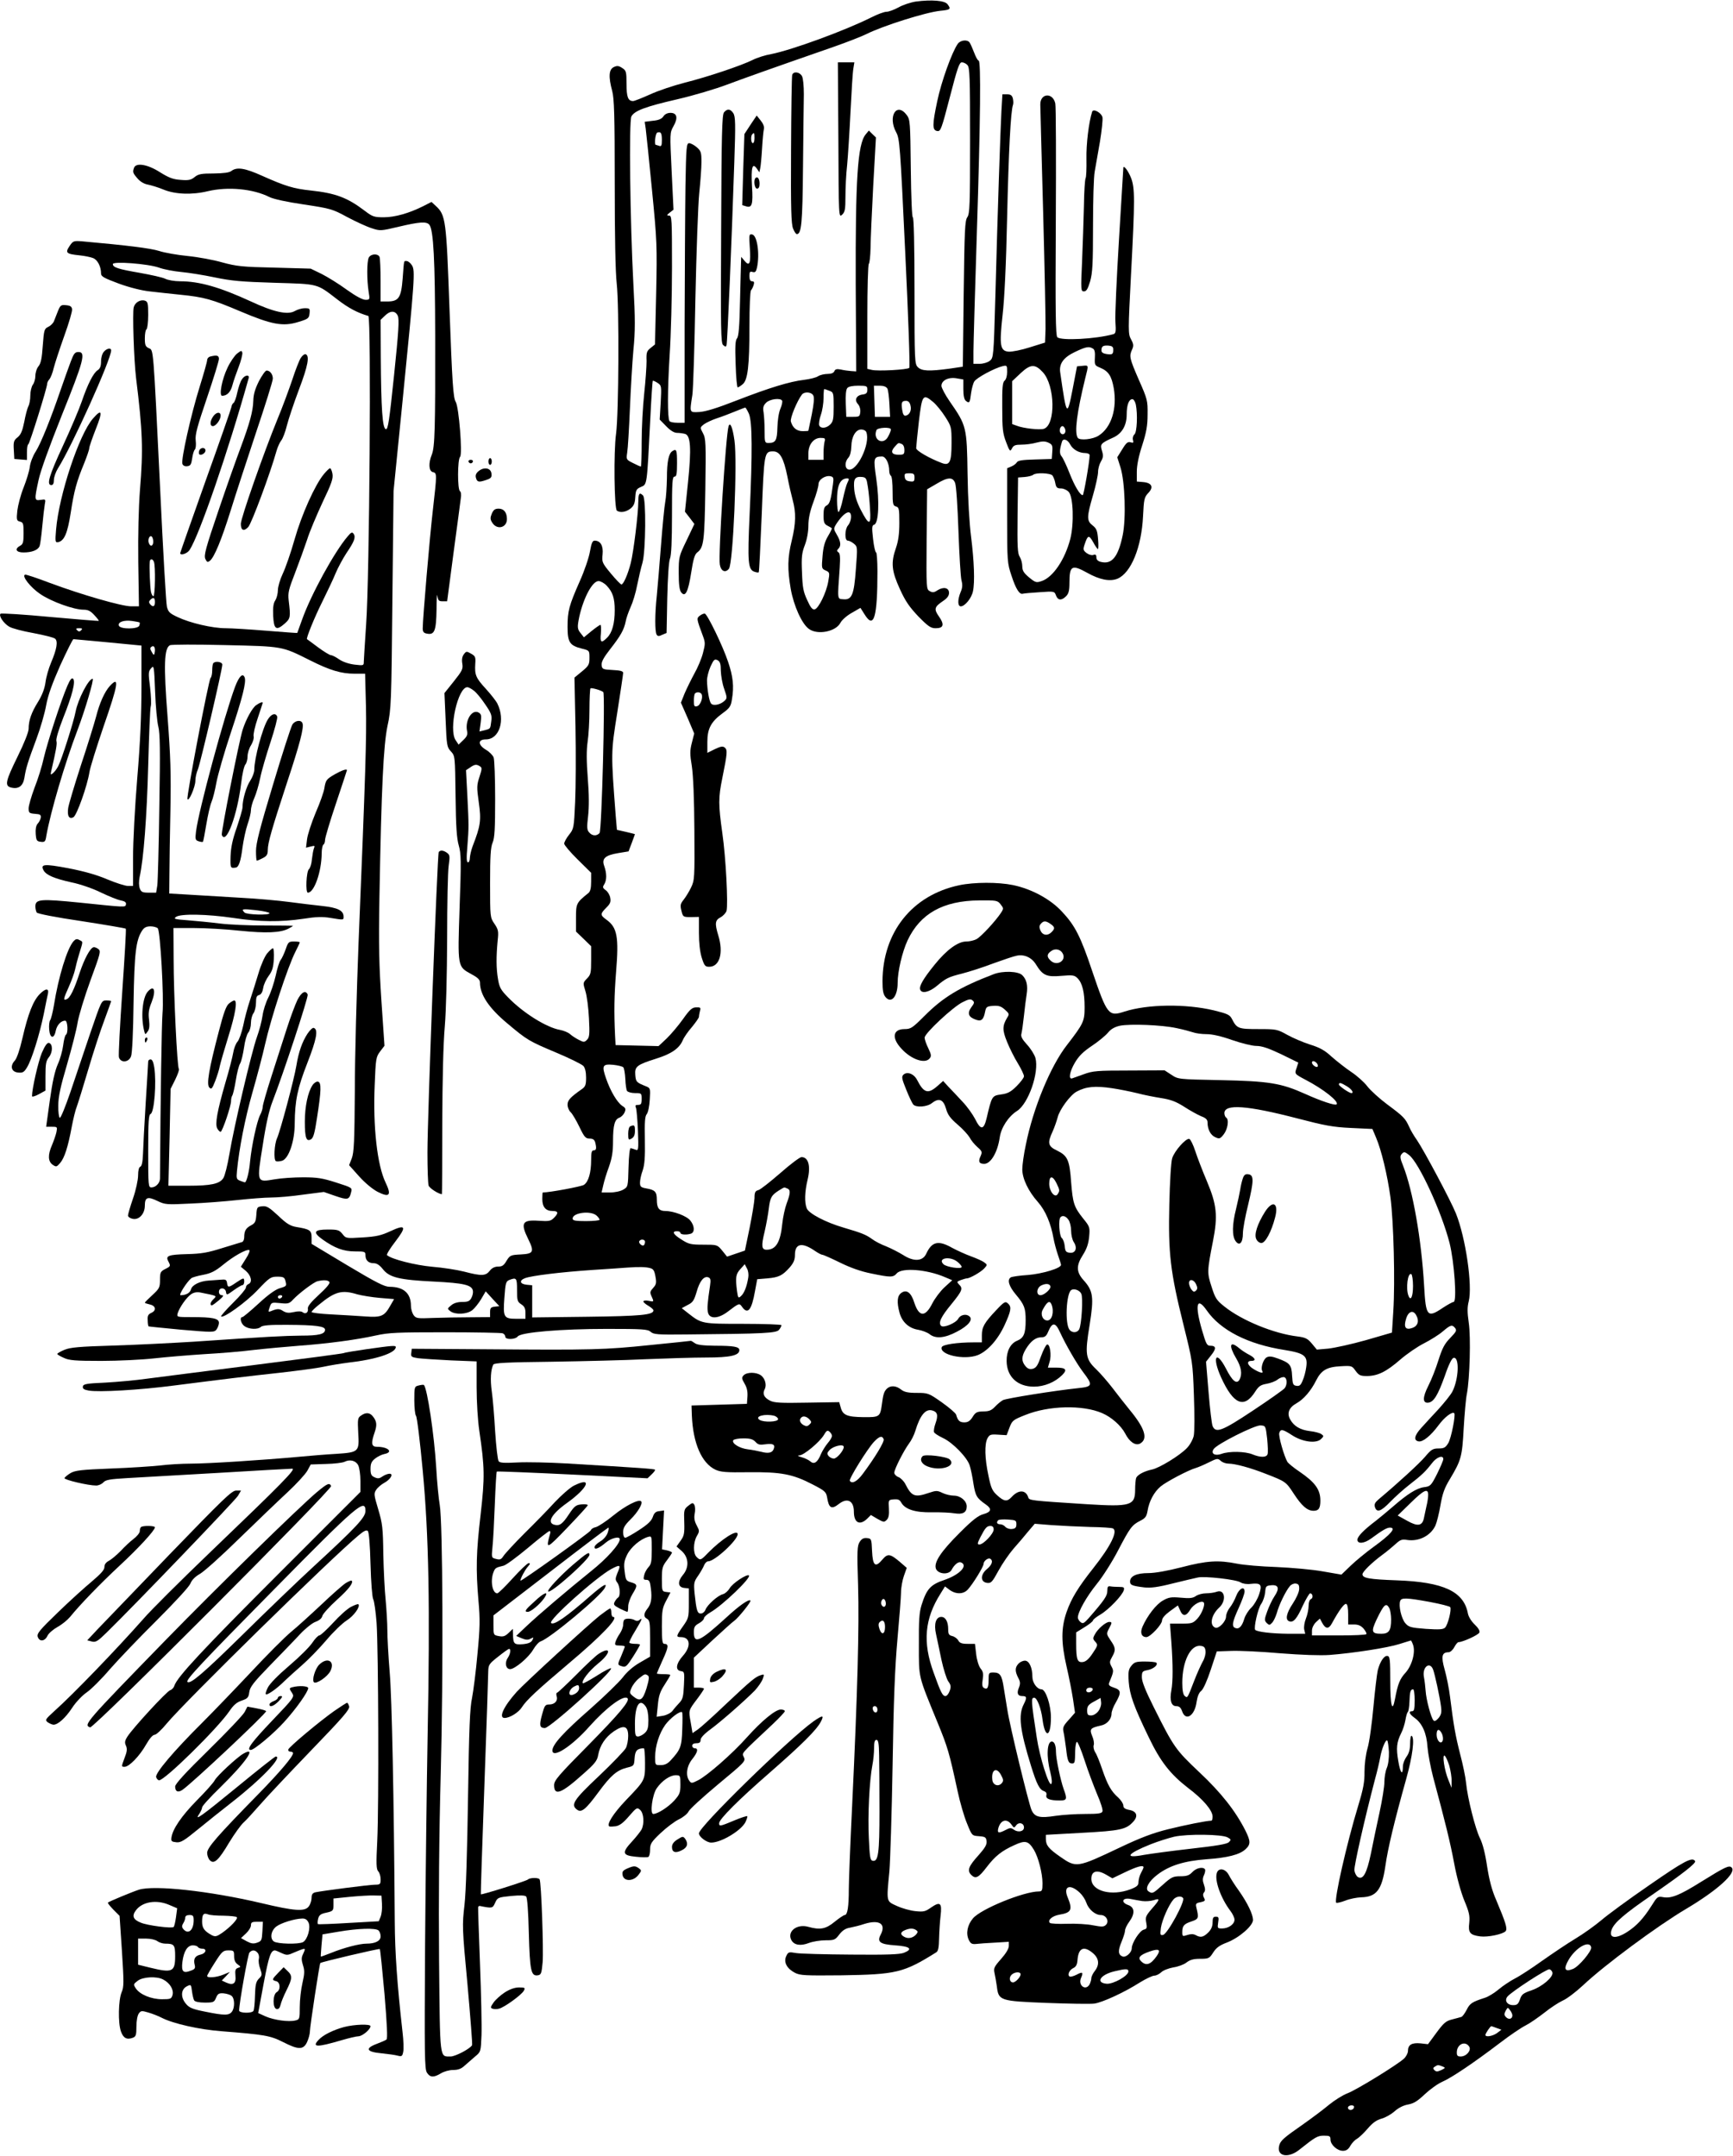 <?xml version="1.0" standalone="no"?>
<!DOCTYPE svg PUBLIC "-//W3C//DTD SVG 20010904//EN"
 "http://www.w3.org/TR/2001/REC-SVG-20010904/DTD/svg10.dtd">
<svg version="1.0" xmlns="http://www.w3.org/2000/svg"
 width="1029pt" height="1280pt" viewBox="0 0 1029 1280"
 preserveAspectRatio="xMidYMid meet">
<g transform="translate(0,1280) scale(0.1,-0.1)"
fill="#000000" stroke="none">
<path d="M5439 12791 c-32 -5 -78 -20 -104 -35 -26 -14 -58 -26 -72 -26 -13 0
-54 -15 -91 -34 -158 -79 -471 -193 -592 -217 -36 -6 -86 -22 -111 -35 -69
-34 -268 -101 -404 -135 -66 -17 -159 -48 -206 -70 -47 -21 -92 -39 -100 -39
-30 0 -39 24 -39 102 0 72 -2 79 -25 94 -21 14 -31 15 -50 6 -30 -14 -33 -57
-10 -142 12 -45 15 -145 15 -545 0 -317 4 -529 12 -600 15 -135 12 -773 -4
-890 -15 -106 -11 -447 5 -457 21 -14 54 -8 80 12 20 16 27 31 29 68 3 42 6
49 34 61 37 16 35 4 55 401 6 124 13 227 15 229 2 2 14 -3 28 -12 24 -16 24
-18 19 -117 l-6 -101 39 -40 c24 -25 47 -39 64 -39 14 0 35 -3 47 -6 34 -9 39
-86 18 -289 l-18 -173 28 -36 28 -37 -46 -97 c-46 -95 -47 -99 -47 -193 0 -67
4 -101 14 -115 25 -33 42 1 60 116 12 79 21 109 36 120 39 30 43 65 48 375 4
275 3 302 -14 333 -18 34 -18 34 6 53 14 10 48 26 75 35 28 9 76 27 107 40 32
13 60 24 63 24 3 0 13 -17 22 -37 20 -48 21 -230 4 -596 -13 -286 -10 -330 30
-342 11 -4 22 -5 24 -3 3 2 10 158 18 345 14 368 15 373 68 373 40 0 62 -40
84 -148 9 -48 24 -112 32 -142 20 -73 19 -137 -6 -240 -25 -102 -26 -168 -6
-286 18 -101 66 -208 108 -238 51 -38 160 -16 187 36 8 16 38 43 67 59 l52 30
26 -41 c54 -86 75 -16 75 258 0 61 -4 112 -8 112 -5 0 -13 36 -18 80 -8 70 -7
81 7 85 26 9 32 138 12 273 -18 123 -16 131 34 132 22 0 43 -41 43 -86 0 -13
5 -26 10 -29 6 -3 10 -45 10 -92 0 -76 2 -85 20 -90 18 -5 20 -14 20 -97 0
-66 -6 -108 -20 -149 -31 -88 -26 -137 23 -244 33 -73 57 -107 110 -163 59
-60 74 -70 103 -70 47 0 53 22 19 70 -31 44 -27 57 25 92 24 16 35 31 35 48 0
31 -33 38 -69 15 -19 -13 -29 -14 -45 -5 -21 11 -21 16 -19 308 l3 297 55 32
c68 41 97 42 111 6 7 -16 15 -143 20 -286 5 -142 13 -274 18 -293 7 -26 6 -44
-5 -69 -19 -46 -18 -85 1 -85 24 0 64 49 72 89 12 54 7 180 -11 324 -10 77
-19 226 -21 373 -4 279 -6 287 -106 431 -27 39 -49 81 -49 92 0 32 40 53 89
45 l41 -7 0 -57 c0 -39 5 -62 15 -70 21 -17 24 -12 31 46 4 27 12 58 19 69 13
22 121 80 168 91 26 6 27 5 27 -34 0 -23 -6 -45 -15 -52 -12 -10 -15 -40 -14
-159 0 -127 3 -154 23 -206 21 -56 24 -58 35 -37 9 18 20 22 56 22 25 0 65 5
89 12 35 9 51 9 71 0 23 -11 26 -17 23 -55 l-3 -42 -100 -3 c-76 -2 -102 -6
-108 -18 -5 -8 -20 -19 -33 -24 l-24 -10 0 -280 c0 -276 1 -283 26 -358 26
-80 48 -113 67 -107 7 2 51 6 100 9 86 6 88 6 97 -19 11 -30 33 -32 60 -5 15
15 20 33 20 79 0 103 14 111 106 60 73 -41 134 -53 179 -35 81 34 143 187 152
371 5 101 7 112 31 138 34 35 21 61 -32 65 l-36 3 0 58 c0 38 11 93 32 157 25
78 32 117 32 184 1 81 -1 90 -52 205 -56 129 -58 140 -40 180 10 22 9 32 -6
60 -18 32 -18 46 0 392 23 439 23 506 0 566 -16 42 -46 81 -46 60 0 -5 -12
-198 -26 -428 -14 -231 -24 -450 -21 -487 4 -56 2 -68 -12 -72 -104 -29 -311
-40 -333 -18 -10 10 -12 150 -9 685 2 370 1 686 -3 703 -15 67 -90 61 -89 -7
0 -19 8 -308 17 -643 9 -336 15 -646 14 -690 l-3 -80 -90 -28 c-49 -16 -106
-27 -125 -26 -52 4 -57 37 -37 217 11 95 21 297 27 581 9 389 21 630 35 668 3
8 2 24 -1 38 -5 18 -13 24 -34 24 l-28 0 -6 -102 c-6 -117 -22 -576 -36 -1103
-10 -354 -11 -360 -33 -377 -12 -10 -39 -18 -59 -18 l-38 0 0 73 c0 39 9 353
20 697 22 684 25 1030 11 1030 -5 0 -17 21 -27 48 -10 26 -22 53 -27 60 -14
19 -54 14 -70 -8 -35 -50 -98 -225 -122 -341 -30 -141 -30 -173 1 -177 19 -3
25 13 74 202 44 170 56 206 71 206 10 0 25 -7 33 -16 14 -14 16 -68 16 -447 0
-384 -2 -435 -16 -456 -15 -20 -17 -77 -22 -456 l-5 -432 -81 -12 c-120 -16
-163 -14 -186 9 -19 19 -20 33 -20 455 0 270 -4 435 -10 435 -5 0 -10 114 -12
289 -3 276 -4 291 -24 318 -60 80 -114 -8 -63 -102 21 -38 24 -77 54 -715 18
-371 29 -679 24 -684 -10 -11 -188 -21 -223 -12 l-26 6 0 310 c0 170 4 311 9
314 4 3 9 45 10 93 0 48 8 216 16 372 l16 285 -21 20 -21 21 -19 -23 c-48 -58
-61 -265 -59 -892 l3 -515 -30 2 c-16 1 -44 5 -61 9 -25 5 -34 2 -39 -10 -4
-10 -18 -16 -40 -16 -19 0 -45 -6 -57 -14 -12 -8 -49 -17 -82 -21 -85 -10
-204 -46 -400 -122 -117 -46 -186 -67 -222 -69 -60 -3 -59 -7 -42 101 5 33 13
289 18 570 6 280 16 564 23 630 7 66 13 149 13 183 0 58 -3 66 -28 88 -15 13
-36 24 -45 24 -16 0 -18 -23 -22 -252 -2 -139 -4 -513 -5 -831 l0 -577 -42 0
c-23 0 -44 4 -48 10 -12 19 -12 182 1 390 8 118 14 353 14 523 0 286 -1 307
-17 307 -16 0 -15 3 4 18 l22 17 -11 228 c-11 227 -11 229 11 268 28 49 21 79
-18 79 -18 0 -34 -8 -42 -21 -10 -15 -29 -23 -63 -26 l-48 -6 6 -41 c3 -23 20
-185 37 -361 30 -306 31 -333 25 -620 l-7 -300 -26 -21 c-23 -18 -26 -27 -24
-78 0 -32 -6 -119 -14 -193 -8 -74 -15 -202 -15 -284 0 -82 -2 -149 -5 -149
-3 0 -24 9 -47 21 -40 20 -40 21 -34 62 4 23 11 139 16 257 5 118 14 277 21
353 11 111 11 184 0 385 -20 380 -27 973 -12 1001 19 34 83 58 274 102 95 22
226 61 292 86 110 41 244 89 635 225 80 28 167 62 195 76 98 49 351 129 438
138 61 6 65 10 43 39 -16 22 -95 28 -187 16z m-1509 -823 c0 -32 -3 -39 -16
-34 -9 3 -18 6 -20 6 -10 0 -3 69 9 73 21 7 27 -3 27 -45z m2680 -1243 c0 -29
-5 -32 -40 -27 -20 3 -30 10 -30 21 0 25 9 31 42 29 21 -2 28 -7 28 -23z
m-120 5 c10 -6 13 -23 11 -54 -2 -43 -1 -46 31 -59 50 -21 68 -49 81 -121 21
-122 -14 -234 -89 -282 -34 -23 -114 -31 -125 -13 -20 32 -5 150 45 354 20 79
21 77 -16 73 l-33 -3 -26 -135 c-33 -169 -36 -165 -74 100 -7 51 20 88 87 120
67 32 84 35 108 20z m-298 -140 c73 -79 77 -313 6 -336 -25 -8 -123 3 -160 18
l-28 10 0 128 0 127 51 48 c58 54 85 55 131 5z m-1042 -104 c0 -19 -6 -25 -26
-28 -39 -4 -53 -32 -30 -57 10 -11 16 -31 14 -48 -3 -26 -6 -28 -43 -28 l-40
0 -3 78 c-2 50 1 84 9 93 7 9 31 14 65 14 51 0 54 -2 54 -24z m119 7 c5 -10
10 -52 12 -93 l4 -75 -45 0 -45 0 -3 93 -3 92 35 0 c23 0 38 -6 45 -17z m-345
-13 c25 -9 26 -12 26 -95 0 -72 -3 -88 -20 -105 -24 -24 -58 -26 -66 -5 -3 8
1 36 10 62 9 25 16 71 16 100 0 29 2 53 4 53 3 0 16 -4 30 -10z m-95 -28 c7
-13 4 -47 -9 -113 -11 -52 -20 -95 -20 -96 0 -2 -15 -3 -33 -3 -36 0 -60 19
-71 57 -6 20 37 123 66 161 15 18 56 15 67 -6z m712 -39 c18 -15 50 -54 71
-87 37 -58 38 -61 38 -157 0 -113 -11 -136 -58 -118 -74 28 -152 73 -152 88 0
9 7 80 16 159 19 159 24 166 85 115z m-897 8 c3 -5 -1 -26 -10 -47 -10 -23
-17 -70 -18 -112 -2 -77 -10 -92 -53 -92 -22 0 -23 4 -23 73 0 39 -3 88 -6
108 -5 29 -2 41 15 58 22 22 85 30 95 12z m2100 -22 c12 -59 7 -166 -8 -178
-8 -7 -12 -21 -9 -33 5 -17 2 -19 -14 -14 -16 5 -26 -3 -49 -41 l-30 -48 19
-60 c27 -86 34 -305 13 -404 -27 -128 -64 -174 -130 -157 -17 4 -26 13 -26 27
0 15 -5 19 -19 14 -10 -3 -27 2 -40 12 -20 16 -21 21 -10 53 18 54 25 55 50
11 12 -23 25 -41 28 -41 3 0 4 27 1 59 -4 50 -9 63 -32 81 -36 28 -36 49 2
180 17 58 30 120 30 138 0 19 8 47 17 62 14 24 15 35 6 64 -12 39 -8 44 69 79
51 24 78 72 78 136 0 57 13 91 34 91 7 0 16 -14 20 -31z m-1338 -6 c8 -29 -5
-56 -28 -61 -11 -2 -17 8 -21 34 -7 44 -3 54 23 54 13 0 22 -9 26 -27z m918
-140 c9 -22 -10 -41 -25 -26 -13 13 -5 43 10 43 5 0 12 -8 15 -17z m-1034 -3
c0 -6 -7 -25 -16 -41 -28 -56 -93 -22 -70 37 6 16 86 20 86 4z m-146 -16 c26
-68 -58 -240 -108 -221 -21 8 -20 46 1 69 11 12 17 37 18 67 1 59 26 101 59
101 13 0 27 -7 30 -16z m-248 -56 c-3 -13 -6 -42 -6 -65 l0 -43 -45 0 -45 0 0
39 c0 51 31 91 72 91 27 0 30 -3 24 -22z m1458 -16 c16 -31 53 -52 91 -52 14
0 25 -6 25 -12 0 -37 -35 -238 -41 -238 -16 0 -48 53 -79 132 -18 46 -39 90
-47 99 -13 15 -12 39 3 87 6 21 33 13 48 -16z m-1000 2 c10 -4 16 -18 16 -35
0 -26 -3 -29 -34 -29 -42 0 -50 18 -23 48 23 25 20 24 41 16z m76 -200 c0 -22
-4 -25 -27 -22 -20 2 -29 9 -31 26 -3 19 1 22 27 22 27 0 31 -4 31 -26z m819
13 c6 -8 14 -28 17 -45 5 -27 11 -32 34 -32 15 0 35 -9 46 -21 27 -30 32 -189
9 -279 -32 -123 -103 -228 -170 -250 -32 -11 -37 -9 -75 22 -31 26 -40 40 -40
66 0 18 -7 43 -15 56 -13 19 -15 60 -13 247 l3 224 40 3 c22 2 44 8 50 13 14
14 101 11 114 -4z m-1303 -51 c-12 -93 -19 -117 -37 -127 -15 -7 -19 -21 -19
-59 0 -41 4 -51 23 -61 12 -6 24 -13 26 -15 2 -2 -8 -23 -23 -48 -19 -32 -28
-65 -32 -118 -6 -72 -6 -74 18 -85 25 -11 25 -14 16 -65 -11 -66 -58 -162 -81
-166 -13 -3 -25 12 -44 55 -23 49 -28 75 -31 165 -4 90 -1 115 17 162 13 34
21 80 21 116 0 40 9 84 30 140 17 45 30 92 30 105 0 28 42 55 73 47 16 -4 18
-11 13 -46z m207 -16 c5 -30 11 -90 13 -134 7 -98 -6 -98 -55 -3 -23 44 -36
86 -39 123 -5 62 4 76 48 72 22 -3 26 -9 33 -58z m-113 45 c0 -3 -4 -13 -9
-23 -5 -9 -17 -52 -26 -94 -9 -43 -21 -78 -26 -78 -5 0 -9 32 -9 71 0 68 11
106 34 121 13 9 36 10 36 3z m13 -229 c-1 -16 -9 -36 -18 -46 -19 -21 -21 -90
-1 -90 8 0 24 -8 36 -18 22 -18 22 -20 12 -150 -11 -155 -24 -185 -75 -180
-36 3 -35 -8 -21 187 4 64 2 86 -8 92 -10 7 -10 11 0 21 17 17 15 42 -9 83
-20 34 -20 36 -4 63 48 74 92 94 88 38z"/>
<path d="M4978 11969 c2 -459 2 -462 22 -444 17 16 20 31 20 109 0 50 4 134
10 186 5 52 14 194 20 315 6 121 13 237 17 258 l6 37 -49 0 -49 0 3 -461z"/>
<path d="M4704 12356 c-3 -8 -6 -209 -7 -448 -2 -347 1 -439 12 -465 7 -18 17
-33 22 -33 28 0 34 64 37 400 2 190 4 383 5 430 0 50 -4 94 -11 108 -14 25
-50 30 -58 8z"/>
<path d="M4299 12133 c-12 -13 -15 -137 -17 -693 -3 -603 -2 -678 12 -689 13
-11 17 -11 20 0 5 14 30 603 46 1084 8 231 7 273 -6 293 -17 26 -36 28 -55 5z"/>
<path d="M6485 12137 c-20 -61 -36 -193 -34 -281 1 -56 -1 -108 -5 -114 -4 -7
-9 -81 -10 -165 -2 -84 -7 -232 -11 -329 -8 -171 -7 -178 11 -178 15 0 23 14
37 60 14 50 17 101 17 328 0 148 4 293 10 323 5 30 19 109 31 177 11 67 18
133 15 146 -7 27 -54 53 -61 33z"/>
<path d="M4456 12059 l-36 -55 -7 -211 -6 -211 23 -7 c35 -11 42 10 35 120 -6
110 2 141 28 105 l16 -23 5 24 c3 13 8 67 11 119 3 52 8 104 11 115 3 12 -5
32 -19 49 l-24 30 -37 -55z m24 -79 c0 -16 -4 -30 -10 -30 -11 0 -14 43 -3 53
11 12 13 8 13 -23z"/>
<path d="M796 11804 c-9 -25 -8 -31 20 -63 16 -19 39 -33 62 -37 20 -4 63 -17
94 -30 68 -28 169 -32 263 -9 119 28 268 14 365 -35 24 -12 102 -29 204 -44
159 -24 170 -27 258 -75 51 -27 116 -57 145 -66 51 -17 55 -16 161 9 123 29
164 32 181 12 25 -30 34 -209 35 -661 1 -545 -2 -659 -20 -704 -21 -51 -18
-98 6 -104 25 -6 25 -8 0 -227 -19 -165 -60 -644 -60 -701 0 -20 6 -28 25 -31
45 -9 55 16 57 143 0 63 3 99 5 82 4 -28 8 -33 31 -33 l27 0 38 288 c21 158
41 303 43 323 4 22 1 39 -5 43 -15 10 -15 188 1 204 15 15 -7 295 -26 326 -15
23 -21 114 -37 551 -19 530 -22 558 -82 613 l-25 23 -49 -25 c-84 -42 -168
-66 -234 -66 -57 0 -67 3 -114 39 -103 78 -172 104 -320 120 -102 11 -149 25
-288 87 -102 46 -150 54 -183 29 -13 -10 -45 -14 -105 -15 -72 0 -91 -3 -113
-21 -22 -18 -37 -21 -84 -17 -45 3 -70 13 -123 46 -72 46 -141 58 -153 26z"/>
<path d="M4486 11743 c-13 -13 -6 -63 9 -63 10 0 15 10 15 29 0 30 -12 46 -24
34z"/>
<path d="M4452 11332 c7 -95 -1 -117 -31 -81 l-20 24 -1 -30 c-1 -16 -3 -122
-6 -234 -3 -149 -8 -209 -18 -220 -10 -12 -12 -49 -8 -153 2 -76 8 -138 12
-138 4 0 17 8 29 18 31 24 41 108 41 348 0 110 4 204 9 210 5 5 12 19 16 32 5
16 2 22 -9 22 -11 0 -16 9 -16 31 0 25 3 29 19 24 15 -4 20 1 26 27 17 81 1
191 -29 196 -18 4 -19 -2 -14 -76z"/>
<path d="M413 11339 c-27 -40 -20 -47 59 -55 29 -3 65 -10 80 -16 27 -10 48
-50 48 -92 0 -18 18 -27 106 -60 63 -23 135 -41 182 -46 42 -5 125 -14 184
-20 140 -14 186 -27 356 -99 184 -78 252 -91 342 -63 60 18 65 22 68 51 3 29
1 31 -28 31 -18 0 -45 -8 -60 -17 -42 -24 -125 -6 -262 58 -183 84 -304 119
-419 119 -33 0 -73 7 -88 15 -16 8 -84 23 -151 35 -127 22 -160 32 -160 52 0
18 209 2 274 -21 30 -11 90 -22 133 -26 43 -4 132 -18 198 -32 100 -21 160
-26 355 -32 265 -8 248 -3 373 -99 66 -51 119 -79 184 -98 18 -5 7 -1558 -13
-1830 -7 -110 -14 -211 -14 -224 0 -22 -2 -22 -55 -16 -33 4 -69 16 -91 31
-20 14 -42 25 -49 25 -7 0 -42 21 -77 47 -34 26 -64 47 -65 48 -7 3 44 129 90
221 30 61 67 138 80 171 14 33 43 87 64 119 47 69 56 94 43 114 -9 13 -15 10
-36 -15 -78 -91 -217 -344 -270 -493 -15 -42 -28 -78 -29 -80 -1 -1 -82 5
-181 13 -98 8 -208 15 -244 15 -79 0 -211 31 -285 66 -47 22 -56 30 -64 62 -5
20 -23 334 -40 697 -42 868 -39 824 -68 838 -19 9 -23 18 -23 58 0 26 4 51 10
54 5 3 10 42 10 85 0 69 -2 79 -20 85 -27 8 -59 -11 -66 -40 -8 -33 1 -312 14
-420 39 -315 43 -425 23 -665 -8 -104 -12 -263 -10 -428 l4 -262 -46 0 c-56 0
-295 69 -483 139 -76 29 -142 51 -147 49 -22 -7 32 -76 90 -115 66 -45 199
-93 257 -93 27 0 42 -8 64 -32 16 -17 28 -33 27 -34 -1 -2 -132 9 -290 23
-157 15 -290 23 -294 19 -12 -12 19 -58 52 -77 17 -10 81 -27 144 -38 63 -12
120 -26 128 -33 18 -15 11 -61 -24 -143 -14 -33 -29 -85 -33 -117 -5 -37 -20
-76 -44 -115 -40 -64 -56 -111 -56 -160 0 -19 -26 -85 -65 -164 -72 -147 -79
-175 -39 -185 44 -11 71 9 79 58 9 58 20 93 71 230 24 64 50 154 58 200 11 60
35 127 84 238 39 85 74 155 78 155 5 0 98 -9 207 -19 l197 -19 0 -241 c0 -169
-7 -333 -25 -546 -14 -168 -25 -380 -25 -472 l0 -168 -31 0 c-16 0 -72 18
-122 39 -63 27 -138 48 -231 66 -144 27 -168 25 -147 -13 15 -27 62 -48 166
-71 50 -10 128 -37 174 -60 46 -22 100 -44 118 -47 24 -5 33 -11 31 -23 -4
-19 5 -19 -276 10 -232 23 -262 21 -262 -23 0 -13 4 -29 8 -36 5 -7 109 -28
266 -51 142 -22 260 -42 263 -45 3 -3 -7 -170 -21 -373 -14 -202 -23 -378 -20
-390 10 -35 58 -32 72 5 7 16 13 146 15 317 5 299 14 373 51 430 12 18 25 25
50 25 18 0 38 -6 43 -12 15 -19 37 -410 28 -503 -5 -62 -12 -494 -15 -982 0
-27 -25 -53 -51 -53 -18 0 -19 9 -19 215 0 177 3 217 14 221 22 8 36 186 22
277 -5 31 -12 47 -22 47 -8 0 -14 -6 -14 -12 0 -7 -7 -119 -15 -248 -8 -129
-15 -266 -16 -303 -2 -47 -7 -71 -16 -74 -8 -3 -13 -22 -13 -52 0 -26 -13 -87
-30 -136 -17 -49 -30 -95 -30 -102 0 -7 11 -16 26 -19 38 -10 74 28 74 78 0
50 17 56 76 27 44 -21 54 -22 193 -15 80 3 207 13 281 21 74 8 164 15 200 15
36 0 121 7 189 17 l124 16 69 -24 c73 -25 82 -23 93 23 7 26 5 27 -89 57 -81
26 -112 31 -196 31 -55 0 -131 -5 -170 -12 -107 -18 -106 -22 -70 202 19 125
38 209 58 260 65 167 214 620 209 635 -12 28 -37 15 -61 -32 -13 -27 -42 -104
-64 -173 -22 -69 -63 -196 -91 -283 -28 -87 -51 -167 -51 -178 0 -11 -7 -34
-16 -50 -19 -38 -50 -182 -59 -274 -5 -61 -21 -125 -31 -125 -1 0 -14 4 -27 9
-23 9 -24 14 -20 58 13 135 48 313 92 467 27 94 61 223 75 286 35 156 134 458
180 549 14 28 26 53 26 56 0 3 -15 5 -34 5 -32 0 -35 -3 -50 -47 -9 -25 -22
-53 -29 -62 -8 -9 -21 -51 -30 -94 -10 -43 -29 -101 -44 -130 -15 -29 -30 -77
-34 -107 -4 -30 -19 -88 -34 -129 -32 -90 -136 -532 -163 -694 -11 -65 -27
-129 -36 -142 -22 -34 -73 -45 -208 -45 l-118 0 7 288 6 287 28 56 c15 31 25
60 21 63 -10 10 -31 443 -31 654 l-1 182 123 0 c67 0 190 -7 272 -16 156 -16
240 -12 287 12 16 8 28 16 28 17 0 1 -75 2 -167 2 -93 0 -213 5 -268 12 -55 7
-140 15 -189 19 -79 6 -87 8 -71 20 27 20 184 17 340 -6 157 -24 281 -25 416
-5 76 12 115 13 162 5 80 -13 77 -13 77 8 0 36 -34 53 -127 63 -48 5 -137 16
-198 24 -60 8 -191 20 -290 25 -99 6 -234 14 -300 18 l-120 7 1 115 c0 63 3
234 6 380 4 218 1 317 -17 555 -24 309 -20 406 14 424 9 5 156 5 326 1 347 -8
337 -6 505 -90 119 -60 186 -80 266 -80 l62 0 5 -192 c4 -190 -2 -385 -44
-1408 -11 -283 -22 -677 -22 -875 -2 -304 -5 -366 -18 -402 l-16 -41 60 -67
c34 -38 80 -76 109 -91 71 -36 84 -21 48 54 -50 103 -76 331 -65 581 6 156 8
166 32 198 l26 34 -18 265 c-14 213 -17 333 -12 612 12 664 24 906 48 1022 22
100 23 134 29 750 l7 645 52 520 c74 742 77 789 57 820 -9 14 -23 25 -31 25
-18 0 -15 13 -24 -104 -9 -114 -23 -136 -92 -136 l-39 0 0 124 c0 68 -3 131
-6 140 -9 22 -51 20 -64 -3 -12 -23 -12 -134 -1 -203 8 -47 7 -48 -19 -48 -17
0 -58 22 -111 60 -46 34 -113 75 -148 93 l-66 32 -215 6 c-191 4 -225 8 -310
31 -52 15 -144 32 -205 38 -60 6 -137 19 -170 30 -51 16 -187 33 -455 57 -53
4 -56 3 -77 -28z m1949 -414 c9 -21 5 -92 -22 -351 -29 -277 -36 -324 -49
-322 -20 4 -28 118 -30 426 l-1 223 25 24 c32 32 62 32 77 0z m-1452 -1341 c0
-26 -17 -33 -26 -9 -8 20 3 48 16 40 5 -3 10 -17 10 -31z m4 -120 c10 -25 7
-204 -3 -204 -5 0 -12 12 -15 28 -5 27 -10 142 -7 175 1 21 17 22 25 1z m6
-239 c0 -27 -12 -32 -29 -12 -8 10 -7 17 1 25 19 19 28 14 28 -13z m-91 -121
c2 -2 1 -10 -2 -19 -9 -21 -112 -22 -121 0 -8 22 30 35 79 28 22 -3 42 -7 44
-9z m-347 -46 c-9 -9 -15 -9 -24 0 -9 9 -7 12 12 12 19 0 21 -3 12 -12z m436
-135 c-3 -15 -6 -14 -17 6 -11 19 -11 25 0 32 15 9 23 -9 17 -38z m22 -437
c10 -39 12 -136 6 -475 -3 -234 -9 -445 -12 -468 l-7 -43 -44 0 c-37 0 -45 4
-53 25 -6 17 -6 41 -1 68 24 106 43 360 51 662 5 182 11 340 15 351 4 12 2 63
-4 114 -11 84 -10 94 6 112 17 20 18 15 24 -138 3 -88 12 -181 19 -208z m660
-1108 c0 -13 -135 -9 -148 4 -22 22 -13 23 68 14 44 -5 80 -13 80 -18z"/>
<path d="M344 10953 c-8 -21 -19 -48 -24 -61 -5 -12 -21 -27 -34 -33 -23 -11
-25 -18 -32 -111 -5 -73 -11 -105 -25 -122 -11 -13 -19 -39 -19 -58 0 -18 -7
-42 -15 -52 -8 -11 -15 -40 -15 -64 0 -24 -5 -53 -12 -65 -6 -12 -17 -53 -24
-92 -11 -54 -20 -75 -39 -91 -23 -18 -26 -27 -23 -75 l3 -54 37 -3 38 -3 0 45
c0 24 3 46 8 48 8 3 112 336 112 359 0 7 6 20 14 28 7 9 19 39 25 66 7 28 35
113 62 189 28 77 49 149 47 160 -2 16 -11 22 -36 24 -29 3 -34 0 -48 -35z"/>
<path d="M617 10712 c-10 -11 -17 -35 -17 -58 0 -28 -6 -43 -20 -52 -25 -15
-60 -84 -95 -187 -15 -44 -65 -162 -111 -261 -83 -179 -99 -234 -69 -234 10 0
15 10 15 30 0 17 11 48 24 69 84 133 316 647 316 701 0 16 -26 12 -43 -8z"/>
<path d="M1408 10701 c-15 -12 -41 -50 -57 -84 -33 -68 -52 -167 -32 -167 29
0 51 23 61 63 6 23 23 72 37 108 14 36 23 74 22 84 -4 15 -6 15 -31 -4z"/>
<path d="M420 10653 c-12 -32 -39 -107 -60 -168 -58 -170 -117 -317 -148 -366
-16 -24 -32 -65 -35 -91 -3 -25 -20 -80 -37 -123 -17 -42 -33 -104 -37 -136
-6 -56 -4 -61 16 -66 19 -5 21 -12 21 -69 0 -53 -3 -65 -20 -74 -35 -19 -25
-40 19 -40 51 0 86 14 96 37 4 10 11 63 16 118 5 55 12 114 15 131 6 30 5 31
-25 26 -37 -5 -38 -2 -12 118 11 53 64 199 139 387 129 320 143 373 98 373
-21 0 -28 -9 -46 -57z"/>
<path d="M1786 10675 c-9 -14 -32 -72 -50 -128 -19 -56 -58 -163 -89 -237 -81
-198 -217 -586 -217 -620 0 -40 18 -47 44 -19 20 21 132 323 167 449 7 25 20
54 29 65 9 11 24 50 33 87 9 36 41 133 72 215 54 142 65 202 39 210 -6 2 -19
-8 -28 -22z"/>
<path d="M1248 10683 c-10 -2 -18 -12 -18 -21 0 -9 -20 -80 -44 -157 -52 -166
-112 -435 -103 -459 4 -11 15 -16 29 -14 19 2 24 11 29 46 3 23 10 47 16 53 6
6 8 30 5 54 -4 35 9 82 67 253 39 115 71 219 71 231 0 21 -13 24 -52 14z"/>
<path d="M1538 10538 c-23 -46 -33 -78 -34 -118 -2 -63 -21 -132 -76 -280 -22
-58 -81 -224 -130 -369 -77 -226 -88 -268 -79 -289 10 -21 14 -22 28 -11 26
22 68 123 123 299 28 91 96 298 150 461 55 163 100 307 100 321 0 26 -17 48
-37 48 -7 0 -27 -28 -45 -62z"/>
<path d="M1436 10547 c-9 -12 -20 -47 -27 -77 -6 -30 -16 -58 -22 -62 -6 -3
-12 -15 -13 -25 -2 -11 -71 -209 -154 -440 -82 -231 -150 -424 -150 -427 0
-17 42 -3 56 19 58 89 228 582 350 1018 8 25 -23 22 -40 -6z"/>
<path d="M552 10315 c-82 -93 -202 -455 -219 -659 -6 -72 -5 -78 12 -75 37 8
56 53 75 175 20 131 35 185 80 294 16 40 30 80 30 89 0 9 18 60 39 114 42 105
37 124 -17 62z"/>
<path d="M1266 10328 c-20 -28 -21 -58 -2 -58 18 0 46 38 46 62 0 25 -26 22
-44 -4z"/>
<path d="M4326 10269 c-16 -49 -62 -769 -52 -821 7 -40 33 -51 54 -25 25 30
51 636 33 762 -11 78 -26 113 -35 84z"/>
<path d="M1183 10125 c-3 -9 -3 -18 0 -22 10 -10 37 6 37 22 0 20 -29 20 -37
0z"/>
<path d="M3993 10122 c-23 -14 -33 -64 -33 -160 -1 -53 -5 -117 -10 -142 -5
-25 -16 -139 -25 -255 -9 -115 -20 -250 -25 -300 -12 -111 -12 -216 -1 -233 6
-10 13 -11 33 -1 l26 11 4 207 c3 126 9 217 16 234 8 19 12 104 12 258 0 197
2 229 15 229 12 0 15 16 15 80 0 79 -3 87 -27 72z"/>
<path d="M2900 10060 c0 -11 5 -20 10 -20 6 0 10 9 10 20 0 11 -4 20 -10 20
-5 0 -10 -9 -10 -20z"/>
<path d="M2782 10059 c2 -6 8 -10 13 -10 5 0 11 4 13 10 2 6 -4 11 -13 11 -9
0 -15 -5 -13 -11z"/>
<path d="M1923 9985 c-53 -64 -132 -240 -174 -388 -22 -78 -54 -170 -70 -203
-16 -34 -29 -78 -29 -98 0 -20 -7 -47 -15 -60 -12 -17 -15 -43 -13 -92 4 -81
18 -91 69 -46 34 30 35 39 23 138 -5 45 0 65 39 165 24 63 56 151 71 196 14
46 56 144 91 220 54 113 64 142 59 170 -3 18 -10 33 -14 33 -5 0 -21 -16 -37
-35z"/>
<path d="M2842 10003 c-16 -13 -20 -25 -16 -40 7 -26 17 -28 63 -12 27 9 32
16 29 38 -4 33 -44 40 -76 14z"/>
<path d="M3790 9822 c0 -71 -28 -299 -45 -366 -17 -66 -43 -126 -55 -126 -5 0
-33 29 -63 65 -52 63 -54 68 -49 114 5 51 -13 81 -47 81 -13 0 -19 -14 -28
-64 -6 -36 -33 -116 -61 -178 -63 -143 -72 -175 -72 -270 0 -92 13 -111 85
-129 45 -11 45 -12 45 -55 0 -39 -4 -47 -44 -80 l-45 -37 6 -291 c3 -160 2
-362 -2 -448 -7 -154 -8 -159 -36 -194 -16 -20 -29 -44 -29 -53 0 -8 36 -51
80 -94 l80 -79 0 -53 c0 -38 -5 -58 -16 -67 -72 -58 -74 -62 -74 -148 l0 -81
45 -43 45 -44 0 -83 c0 -75 -2 -86 -25 -109 -24 -25 -24 -26 -9 -75 9 -28 18
-100 21 -160 5 -96 3 -113 -11 -128 -16 -16 -20 -16 -49 -1 -18 9 -41 24 -52
34 -11 10 -38 21 -59 25 -81 14 -220 101 -310 194 -42 43 -51 58 -59 108 -11
63 -11 134 -2 229 6 54 4 65 -19 99 -26 38 -26 39 -26 242 0 158 3 212 15 240
12 28 15 83 15 259 0 122 -4 234 -9 247 -5 13 -26 34 -45 45 -49 29 -50 62 -1
62 80 0 117 115 68 213 -8 16 -39 55 -68 87 -60 65 -67 83 -63 149 3 40 0 46
-25 60 -26 15 -29 15 -43 -4 -10 -13 -13 -32 -9 -55 5 -32 0 -42 -50 -105
l-56 -70 7 -160 c6 -152 8 -161 31 -186 25 -27 25 -28 28 -265 2 -183 7 -252
19 -294 14 -49 15 -89 5 -367 -12 -358 -13 -351 70 -397 38 -20 51 -33 51 -50
0 -72 53 -151 162 -242 119 -100 128 -105 289 -173 81 -34 154 -70 163 -80 10
-11 16 -36 16 -69 0 -43 -4 -54 -26 -69 -68 -48 -84 -65 -84 -92 0 -15 8 -35
18 -44 10 -9 33 -48 52 -87 29 -61 37 -70 61 -70 19 0 28 -6 33 -22 9 -36 7
-48 -9 -48 -12 0 -15 -13 -15 -57 0 -76 -16 -130 -43 -148 -16 -10 -203 -45
-244 -45 -2 0 -3 -18 -3 -39 0 -47 20 -71 61 -71 34 0 37 -12 8 -41 -19 -19
-30 -21 -90 -17 -98 7 -110 -13 -63 -108 38 -77 32 -88 -44 -92 -60 -3 -64 -5
-84 -37 -16 -28 -26 -35 -50 -35 -20 0 -37 -8 -50 -25 -24 -31 -49 -32 -152
-5 -43 11 -128 24 -190 29 -100 9 -243 45 -268 69 -4 4 18 40 49 80 69 90 63
105 -29 62 -54 -25 -83 -32 -165 -37 -99 -6 -99 -6 -120 21 -19 23 -28 26 -86
26 -83 0 -92 -16 -32 -59 72 -51 124 -71 193 -71 58 0 62 -1 62 -23 0 -30 18
-47 49 -47 18 0 35 -11 54 -35 39 -50 99 -64 303 -74 179 -9 226 -20 232 -55
2 -10 -2 -29 -9 -42 -10 -19 -20 -24 -55 -24 -27 0 -50 -7 -65 -20 -24 -20
-24 -20 -5 -35 29 -22 98 -19 130 6 14 11 38 41 53 66 l27 46 40 -44 41 -44
-27 -3 c-24 -3 -28 -8 -28 -33 l0 -29 -117 -1 c-65 0 -164 -2 -220 -4 -96 -4
-103 -3 -118 18 -8 12 -15 36 -15 54 0 74 -43 113 -127 113 -30 0 -79 25 -250
127 l-213 128 0 38 c0 42 -10 49 -90 62 -36 6 -58 19 -108 67 -54 50 -69 59
-95 56 -30 -3 -32 -5 -35 -51 -3 -40 -7 -49 -31 -62 -31 -16 -41 -33 -41 -71
0 -14 -6 -26 -12 -28 -7 -2 -60 -18 -118 -36 -85 -27 -124 -34 -209 -36 -112
-3 -129 -10 -112 -42 15 -29 15 -30 -19 -47 -27 -14 -30 -20 -30 -64 0 -45 -4
-52 -45 -90 -25 -23 -45 -43 -45 -45 0 -3 13 -7 30 -11 36 -8 40 -36 8 -50
-18 -8 -23 -18 -21 -43 0 -19 3 -35 5 -37 1 -1 90 -10 196 -20 187 -16 194
-16 208 2 7 10 14 28 14 39 0 26 -36 34 -163 34 -87 0 -88 0 -82 23 11 35 53
95 80 113 16 11 35 14 55 10 104 -21 99 -18 75 -42 -16 -16 -20 -34 -7 -34 4
0 23 14 42 30 26 22 30 30 18 30 -11 0 -18 8 -18 20 0 28 38 27 42 -1 3 -20 5
-19 45 10 24 17 47 31 53 31 5 0 10 9 10 20 0 26 -3 25 -48 -5 -45 -31 -50
-31 -54 -2 -3 19 -8 22 -38 19 -19 -1 -51 -4 -70 -5 -53 -3 -99 -26 -106 -52
-5 -21 -29 -35 -62 -35 -13 0 37 79 64 101 6 5 38 14 70 20 47 9 71 21 119 60
62 51 137 93 155 87 6 -2 -3 -25 -20 -51 l-30 -48 30 -25 c32 -28 40 -68 15
-78 -8 -3 -15 -12 -15 -21 0 -8 -34 -49 -76 -90 -42 -42 -74 -78 -71 -81 13
-13 148 84 217 157 70 74 78 79 117 79 34 0 42 -4 47 -22 9 -34 9 -34 -34 -47
-26 -8 -69 -39 -125 -91 -48 -44 -91 -80 -96 -80 -18 0 -9 -39 13 -54 27 -19
79 -21 97 -4 9 9 54 13 159 12 166 -1 222 -8 222 -29 0 -26 -37 -35 -142 -35
-103 -1 -198 -6 -638 -36 -129 -8 -345 -19 -480 -23 -201 -6 -253 -11 -287
-25 -24 -10 -43 -21 -43 -25 0 -3 18 -14 39 -23 31 -15 67 -18 222 -18 101 0
243 7 314 15 72 8 205 19 297 25 92 5 225 16 295 25 70 8 191 19 268 25 176
13 345 36 457 61 77 17 128 19 412 19 178 0 331 -3 340 -6 9 -3 16 -12 16 -20
0 -19 59 -18 74 1 18 25 258 45 529 45 215 0 242 -2 260 -17 17 -16 41 -18
211 -16 469 4 537 8 552 28 8 10 14 22 14 27 0 4 -101 8 -225 8 -247 0 -249 0
-329 63 l-38 30 35 19 c31 15 38 27 53 77 18 65 44 97 70 87 13 -5 15 -15 10
-49 -16 -106 -18 -137 -12 -161 10 -39 62 -36 118 7 67 51 68 51 84 28 34 -48
57 -20 77 94 l13 70 60 5 c69 6 90 17 133 65 23 27 31 45 31 74 0 68 41 77
116 26 20 -14 41 -25 47 -25 6 0 53 -21 104 -46 63 -31 125 -53 186 -65 116
-24 130 -24 152 1 31 35 179 23 284 -22 l45 -19 -46 -42 c-25 -23 -57 -66 -72
-95 -42 -84 -79 -82 -107 3 -19 61 -46 81 -77 59 -25 -17 -28 -55 -11 -118 15
-55 55 -92 110 -101 24 -4 55 -16 68 -26 36 -29 90 -24 162 14 70 36 100 74
73 93 -19 15 -52 7 -64 -15 -13 -26 -88 -57 -102 -43 -18 18 -1 54 62 130 64
79 69 92 44 116 -14 15 -13 17 11 26 14 5 31 10 36 10 18 0 84 38 103 59 19
21 19 22 0 36 -10 8 -46 24 -79 36 -33 12 -83 35 -111 50 -83 47 -121 38 -155
-36 -21 -44 -74 -47 -137 -6 -26 16 -71 39 -100 51 -30 11 -68 31 -85 44 -36
26 -62 36 -167 67 -107 31 -208 84 -220 115 -14 35 -12 98 5 169 20 82 5 135
-36 135 -10 0 -67 -43 -126 -95 -60 -52 -118 -98 -130 -101 -19 -5 -23 -13
-23 -48 -1 -22 -14 -102 -29 -176 l-28 -135 -53 -18 -53 -18 -29 36 c-29 35
-30 35 -112 35 -74 0 -87 3 -129 30 -50 31 -60 50 -27 50 11 0 20 -4 20 -10 0
-11 39 -13 64 -4 22 9 20 46 -5 77 -21 27 -99 57 -149 57 -37 0 -50 18 -50 66
0 48 -10 59 -62 68 -33 6 -38 10 -38 35 0 16 7 48 16 72 11 33 15 77 13 181
-2 106 0 140 11 153 8 10 16 47 18 86 4 67 4 69 -24 80 -55 22 -59 26 -62 67
-4 50 9 60 125 97 90 28 137 61 157 109 7 17 32 53 55 79 22 27 41 54 41 60 0
7 3 22 6 35 6 19 3 22 -22 21 -24 0 -38 -12 -79 -70 -27 -38 -71 -90 -97 -115
l-48 -45 -127 3 -128 3 -3 55 c-7 147 -5 238 6 380 17 207 7 264 -58 310 -37
27 -37 34 0 71 24 24 28 35 23 60 -3 16 -15 36 -27 44 -18 13 -19 18 -8 35 15
25 15 64 0 107 -17 45 4 65 83 78 l61 10 19 50 c10 28 19 51 19 52 0 1 -24 7
-54 14 l-53 12 -7 81 c-29 380 -29 376 9 615 19 122 35 228 35 236 0 10 -17
15 -62 17 -59 3 -63 5 -66 29 -2 19 12 45 51 95 62 79 82 115 92 164 3 19 17
58 29 85 13 28 31 86 39 130 9 44 23 105 32 135 19 69 22 379 3 398 -21 21
-28 13 -28 -36z m-188 -499 c36 -38 48 -74 48 -146 0 -79 -15 -133 -45 -163
-35 -35 -43 -30 -37 26 2 28 1 50 -3 50 -4 0 -28 -17 -53 -37 l-45 -37 -18 23
c-22 26 -22 38 -9 101 26 114 78 210 114 210 12 0 34 -12 48 -27z m-788 -624
c15 -11 45 -48 67 -81 36 -52 41 -66 36 -100 -6 -47 -4 -44 -41 -54 l-29 -7 7
51 c6 45 4 52 -13 62 -39 20 -80 -47 -68 -109 5 -22 0 -34 -22 -55 l-28 -27
-18 27 c-42 64 14 314 70 314 7 0 24 -9 39 -21z m768 -8 c12 -11 -9 -821 -22
-837 -17 -19 -44 -18 -62 4 -13 14 -14 30 -6 97 6 53 6 128 -2 225 -8 102 -8
166 -1 215 6 39 11 124 11 191 0 66 3 123 6 127 6 5 63 -11 76 -22z m-732
-441 c13 -8 12 -16 -3 -62 -16 -49 -17 -61 -4 -153 15 -105 11 -137 -37 -260
-8 -22 -15 -52 -16 -67 0 -16 -5 -28 -11 -28 -9 0 -10 26 -4 93 9 117 9 122 0
303 l-8 151 24 16 c27 19 38 21 59 7z m851 -1787 c5 -5 10 -36 12 -69 1 -32 6
-65 10 -71 5 -7 26 -13 48 -13 38 0 39 -1 39 -35 0 -29 -4 -35 -21 -35 -16 0
-19 -4 -13 -17 4 -10 9 -72 12 -137 4 -113 3 -119 -14 -112 -11 4 -23 8 -29 9
-6 1 -11 -44 -13 -114 -3 -115 -3 -115 -31 -132 -17 -10 -50 -17 -79 -17 l-50
0 10 43 c5 23 20 73 34 110 18 52 24 88 24 152 0 94 10 130 38 139 10 4 24 17
30 30 9 21 8 27 -13 40 -30 20 -70 87 -96 162 -27 77 -22 88 42 82 27 -3 54
-9 60 -15z m973 -719 c21 -8 20 -28 -3 -89 -10 -27 -22 -81 -26 -120 -11 -111
-38 -155 -93 -155 -30 0 -33 21 -12 107 10 43 21 105 25 138 8 66 16 79 60
107 35 21 29 20 49 12z m-1132 -161 c10 -9 18 -20 18 -25 0 -4 -36 -8 -80 -8
-63 0 -80 3 -80 15 0 35 107 49 142 18z m288 -156 c0 -8 -3 -17 -7 -20 -9 -9
-34 13 -27 24 8 14 34 11 34 -4z m1854 -118 c14 -11 26 -25 26 -31 0 -15 -91
-1 -108 16 -37 36 38 50 82 15z m-1241 -94 c-9 -55 -24 -92 -42 -109 -17 -16
-19 -14 -25 30 -10 79 -7 100 20 129 l26 29 13 -25 c8 -13 11 -37 8 -54z
m-583 56 c20 -5 26 -16 32 -51 7 -38 4 -47 -14 -67 -18 -20 -20 -26 -10 -48
16 -35 16 -35 -18 -28 -16 3 -30 1 -30 -4 0 -5 14 -17 30 -26 17 -10 30 -22
30 -27 0 -27 -74 -34 -392 -38 l-328 -4 0 96 0 95 -32 3 c-41 4 -47 25 -11 39
40 15 210 36 403 49 91 6 183 12 205 14 70 5 109 4 135 -3z m-790 -130 c0 -62
2 -70 25 -85 19 -12 25 -25 25 -51 l0 -35 -54 0 c-75 0 -80 9 -71 126 6 85 9
96 28 104 44 17 47 13 47 -59z m-1114 47 c5 -7 -18 -35 -62 -75 -47 -43 -68
-69 -66 -82 4 -24 -14 -36 -31 -22 -8 6 -27 7 -52 1 -31 -7 -45 -5 -64 6 -22
15 -35 15 -73 -1 -16 -6 -16 -4 -7 23 10 30 12 30 63 25 46 -5 54 -3 76 21 37
39 122 103 145 109 37 9 64 7 71 -5z m166 -73 c26 -7 86 -17 133 -21 l85 -7
-23 -40 c-35 -62 -53 -70 -149 -63 -46 3 -136 9 -200 12 -65 3 -118 10 -118
14 0 5 19 24 43 43 97 80 137 90 229 62z m-447 -15 c-3 -5 -10 -10 -16 -10 -5
0 -9 5 -9 10 0 6 7 10 16 10 8 0 12 -4 9 -10z"/>
<path d="M3743 6113 c-8 -2 -13 -22 -13 -44 0 -37 2 -39 20 -29 14 8 20 21 20
45 0 35 -3 38 -27 28z"/>
<path d="M2920 9750 c-10 -25 -10 -34 4 -55 28 -43 86 -28 86 23 0 39 -18 62
-49 62 -22 0 -31 -7 -41 -30z"/>
<path d="M4156 9145 c-21 -16 -21 -17 18 -122 14 -37 14 -47 0 -100 -8 -32
-31 -87 -51 -122 -19 -35 -45 -88 -58 -118 l-22 -55 40 -91 39 -92 -14 -55
c-12 -47 -12 -67 0 -140 8 -55 14 -189 15 -380 2 -286 1 -296 -20 -340 -12
-25 -32 -57 -44 -72 -19 -24 -21 -33 -13 -65 9 -37 10 -38 57 -38 l47 1 0 -95
c0 -60 6 -113 17 -148 15 -47 20 -53 44 -53 62 0 86 82 54 186 -22 72 -19 91
14 108 16 9 31 26 35 38 10 39 -4 316 -25 461 -24 172 -24 210 0 328 30 148
31 166 15 180 -12 10 -24 8 -60 -9 l-44 -22 0 65 c0 79 22 120 90 170 43 31
50 42 56 83 13 76 7 135 -23 223 -30 91 -122 281 -138 286 -5 1 -19 -4 -29
-12z m124 -328 c1 -29 9 -77 20 -107 18 -52 18 -56 2 -71 -24 -23 -67 -32 -80
-16 -11 13 -23 82 -24 137 0 19 9 56 21 83 19 41 24 46 42 37 15 -9 19 -22 19
-63z m-115 -137 c12 -19 -6 -68 -26 -73 -16 -4 -19 0 -19 32 0 21 3 41 7 44
10 10 31 8 38 -3z"/>
<path d="M1267 8863 c-4 -3 -7 -23 -7 -43 0 -20 -4 -40 -10 -46 -11 -11 -143
-701 -137 -718 7 -20 47 72 47 108 0 20 7 50 15 68 14 33 145 592 145 622 0
16 -40 23 -53 9z"/>
<path d="M1396 8723 c-64 -172 -216 -732 -232 -859 -6 -47 -4 -53 16 -59 12
-4 23 -5 25 -3 2 2 11 48 20 103 9 55 23 115 31 134 8 18 21 70 29 115 8 44
46 177 85 294 69 207 93 302 83 329 -11 30 -33 9 -57 -54z"/>
<path d="M400 8728 c-38 -88 -119 -337 -140 -428 -10 -47 -35 -127 -55 -177
-19 -51 -35 -106 -35 -122 0 -27 3 -30 38 -33 31 -2 36 -6 34 -23 -2 -11 -10
-27 -19 -36 -9 -11 -13 -32 -11 -60 3 -39 6 -44 30 -47 24 -3 28 1 33 35 25
142 109 428 185 628 46 121 100 305 90 305 -24 0 -87 -122 -101 -195 -11 -59
-83 -285 -102 -321 -8 -17 -23 -37 -32 -44 -14 -12 -16 -11 -11 11 29 125 36
163 31 179 -4 11 13 68 40 137 54 135 75 217 59 233 -8 8 -18 -5 -34 -42z"/>
<path d="M653 8728 c-32 -35 -62 -102 -83 -185 -11 -41 -51 -171 -90 -288 -38
-117 -72 -231 -75 -252 -7 -47 5 -69 31 -55 20 11 82 185 95 267 4 28 42 148
83 269 88 253 97 306 39 244z"/>
<path d="M1522 8614 c-24 -16 -61 -84 -81 -146 -21 -65 -129 -611 -124 -625
25 -64 92 117 115 307 6 52 17 102 25 111 7 8 13 30 13 49 0 18 9 48 21 66 11
19 18 42 15 52 -3 10 7 58 24 107 16 49 30 90 30 92 0 7 -17 2 -38 -13z"/>
<path d="M1590 8528 c-32 -52 -80 -231 -80 -298 0 -16 -11 -45 -24 -65 -23
-34 -46 -111 -46 -158 0 -12 -16 -66 -34 -120 -25 -70 -35 -118 -37 -170 -2
-71 -1 -73 31 -68 18 2 30 40 40 120 6 43 19 105 30 137 11 31 20 69 20 84 0
15 9 48 20 72 11 25 27 78 35 119 8 41 36 136 61 212 25 76 43 144 40 152 -9
25 -35 17 -56 -17z"/>
<path d="M1736 8498 c-8 -13 -60 -173 -115 -357 -78 -258 -101 -348 -101 -393
0 -32 2 -58 5 -58 4 0 19 7 35 15 24 12 30 22 30 48 0 43 24 125 113 397 77
232 103 331 93 356 -8 22 -44 17 -60 -8z"/>
<path d="M1990 8204 c-52 -30 -56 -35 -64 -84 -3 -21 -26 -87 -52 -146 -25
-60 -48 -131 -51 -158 l-6 -49 28 7 c24 6 26 5 19 -11 -4 -10 -9 -39 -12 -65
-2 -26 -10 -52 -18 -59 -15 -13 -21 -139 -6 -139 38 0 81 125 82 232 0 26 5
50 10 53 6 3 10 16 10 28 0 13 29 110 65 217 36 107 65 196 65 197 0 10 -31
-1 -70 -23z"/>
<path d="M2605 7741 c-8 -14 -67 -1576 -67 -1783 0 -97 3 -186 7 -197 5 -16
60 -51 79 -51 1 0 2 188 2 418 1 262 6 476 15 577 8 97 13 304 14 525 0 201 4
394 9 429 8 57 7 65 -9 77 -22 16 -41 18 -50 5z"/>
<path d="M5695 7544 c-279 -59 -454 -279 -455 -570 0 -54 4 -77 18 -94 34 -41
72 3 72 85 0 67 27 183 59 252 75 159 211 235 424 237 103 1 110 0 128 -23 18
-23 19 -25 3 -50 -33 -50 -119 -143 -146 -157 -15 -8 -42 -14 -61 -14 -49 0
-117 -50 -187 -137 -69 -85 -94 -129 -86 -149 9 -25 53 -15 97 21 56 47 69 54
153 75 39 10 121 36 181 59 61 22 125 44 143 47 44 9 88 -11 113 -52 40 -65
63 -76 150 -68 69 6 79 4 97 -14 29 -29 42 -84 42 -173 0 -83 -7 -97 -105
-224 -97 -124 -201 -375 -244 -592 -12 -55 -21 -121 -21 -145 0 -56 36 -131
93 -195 45 -51 77 -127 93 -218 4 -22 15 -64 25 -94 11 -30 19 -57 19 -61 0
-20 -111 -53 -196 -60 -49 -3 -95 -10 -102 -14 -23 -14 -12 -52 29 -101 52
-62 59 -82 59 -155 0 -77 -11 -104 -50 -120 -40 -16 -64 -62 -63 -121 1 -93
64 -152 162 -152 61 0 125 26 168 69 32 32 22 44 -37 44 l-48 0 10 34 c13 40
2 109 -15 103 -7 -2 -23 -34 -36 -70 -19 -54 -28 -68 -49 -74 -19 -4 -30 0
-44 17 -24 29 -23 57 3 100 28 46 58 70 91 70 22 0 31 7 42 34 24 57 43 56 70
-4 34 -74 99 -186 136 -235 61 -80 59 -88 -30 -97 -134 -14 -424 -60 -445 -71
-11 -6 -32 -23 -47 -39 -21 -22 -35 -28 -70 -28 -37 -1 -46 -5 -63 -33 -15
-24 -28 -32 -49 -32 -28 0 -39 10 -49 46 -3 9 -41 42 -85 73 -78 55 -82 56
-149 56 -52 0 -74 5 -93 20 -30 24 -63 25 -84 5 -17 -17 -22 -33 -30 -95 -10
-72 -14 -75 -109 -74 -97 1 -123 12 -135 57 l-9 32 -190 -3 c-157 -3 -196 -1
-221 12 -35 18 -46 40 -32 67 14 25 3 66 -23 84 -28 19 -81 19 -101 0 -13 -14
-13 -19 5 -50 14 -23 19 -47 17 -77 l-3 -43 -164 -5 -165 -5 2 -60 c7 -164 58
-282 140 -321 31 -14 62 -17 198 -15 192 2 261 -11 380 -73 72 -37 79 -44 85
-76 10 -64 26 -74 69 -40 51 40 90 20 90 -45 0 -66 34 -84 78 -43 l23 23 39
-23 c36 -20 40 -21 55 -6 12 12 15 31 13 68 -3 51 -3 51 29 54 24 2 34 -2 43
-17 22 -42 83 -62 183 -60 51 1 111 -2 135 -6 49 -8 72 5 72 41 0 33 -37 64
-77 64 -18 0 -48 7 -67 16 -31 15 -37 15 -82 0 -82 -28 -101 -21 -138 52 -9
18 -28 37 -41 42 -14 5 -25 17 -25 26 0 21 55 129 87 173 14 18 31 52 38 76
28 92 60 131 99 121 32 -8 38 -28 21 -76 -8 -22 -12 -46 -9 -53 2 -7 26 -22
53 -35 57 -26 145 -116 159 -164 6 -18 16 -66 22 -107 12 -74 20 -86 74 -124
37 -26 32 -44 -15 -57 -30 -8 -64 -34 -138 -108 -116 -115 -159 -181 -143
-218 15 -31 76 -35 92 -5 17 32 40 50 55 45 46 -18 -6 -73 -96 -104 -84 -28
-107 -54 -137 -149 -14 -45 -17 -92 -16 -236 0 -203 -6 -177 112 -465 59 -144
68 -174 118 -405 14 -66 39 -152 56 -192 29 -72 29 -72 71 -75 37 -3 42 -6 45
-30 2 -20 -9 -39 -46 -81 -62 -68 -71 -93 -45 -119 26 -26 44 -16 92 47 49 64
88 96 164 130 65 30 83 26 116 -28 26 -43 51 -139 51 -199 0 -42 -3 -48 -21
-48 -90 0 -345 -104 -392 -160 -33 -39 -43 -89 -25 -127 11 -23 19 -27 43 -25
17 2 67 6 113 8 l82 5 0 -25 c0 -16 -17 -44 -46 -77 -41 -46 -45 -55 -39 -83
4 -17 10 -53 14 -80 10 -85 18 -87 298 -98 131 -5 257 -7 280 -4 47 6 178 66
272 126 36 22 74 40 85 40 11 0 29 9 41 20 12 12 45 24 72 29 28 4 63 17 78
29 21 16 41 22 81 22 51 0 55 2 78 38 18 28 37 42 82 59 72 28 154 99 154 134
-1 34 -32 99 -83 172 -25 34 -52 77 -61 95 -20 38 -61 45 -71 11 -14 -44 24
-150 81 -225 13 -17 24 -40 24 -52 0 -27 -36 -52 -74 -52 -27 0 -28 2 -23 35
5 30 3 35 -14 35 -15 0 -19 -7 -19 -34 0 -23 -8 -42 -26 -60 -29 -28 -45 -32
-75 -15 -14 7 -29 7 -50 0 -27 -9 -29 -8 -29 17 0 38 10 49 55 64 42 14 44 20
29 81 -6 24 -3 28 25 33 26 6 29 9 20 26 -7 13 -7 23 0 32 8 9 8 22 0 45 -9
24 -9 39 0 58 6 13 9 29 6 34 -11 17 -52 9 -75 -16 -19 -20 -33 -25 -72 -25
-43 0 -53 -5 -103 -50 -59 -53 -62 -55 -85 -40 -24 15 0 60 53 100 71 54 159
81 290 91 126 9 198 27 233 60 31 29 30 48 -2 112 -59 116 -144 224 -273 345
-141 133 -152 149 -271 387 -48 96 -70 151 -70 176 0 34 3 37 34 43 35 7 64
31 52 44 -4 4 -35 7 -68 7 -52 0 -62 -3 -80 -25 -17 -21 -20 -35 -16 -95 6
-78 29 -144 119 -330 69 -144 128 -219 234 -301 89 -67 145 -133 145 -170 0
-13 -3 -24 -7 -24 -29 0 -157 -26 -258 -51 -89 -22 -163 -50 -285 -108 -255
-121 -259 -122 -355 -55 -69 48 -85 68 -85 106 l0 24 215 12 c226 12 262 20
303 65 32 34 22 63 -23 71 -26 5 -35 12 -35 26 0 11 -14 32 -30 47 -42 37 -63
74 -95 167 -15 44 -33 90 -42 102 -8 13 -12 32 -9 42 4 10 0 35 -9 55 -17 41
-11 48 52 62 36 7 63 38 63 71 0 12 11 42 25 65 34 60 32 75 -11 89 -27 9 -34
16 -28 29 27 66 28 70 14 96 -13 24 -12 30 3 57 23 40 22 55 -9 99 -24 36 -25
39 -10 68 20 37 20 41 2 41 -20 0 -69 -42 -85 -74 -13 -23 -12 -28 3 -44 16
-18 15 -22 -16 -68 -23 -35 -41 -50 -59 -52 -32 -4 -39 15 -39 110 l0 66 50
31 c28 17 50 35 50 40 0 5 20 21 44 35 48 28 131 114 139 145 4 16 0 19 -27
19 -17 0 -40 1 -51 3 -16 3 -20 -1 -20 -26 0 -30 -16 -54 -111 -163 -28 -31
-34 -34 -48 -23 -9 7 -16 20 -16 27 0 33 52 125 112 199 36 44 93 134 127 200
71 135 81 150 132 176 30 15 37 25 43 59 9 57 39 112 77 144 33 28 166 98 209
110 14 4 49 19 77 33 50 25 54 25 71 10 10 -10 31 -17 46 -17 40 0 132 -25
223 -61 116 -45 119 -47 164 -116 49 -75 81 -103 119 -103 30 0 40 15 40 60 0
66 -31 109 -125 173 -33 22 -64 48 -70 56 -20 33 -55 155 -49 173 8 25 20 23
77 -14 62 -40 143 -50 171 -22 17 16 17 19 2 29 -9 7 -40 15 -68 18 -57 7 -95
29 -117 69 -21 36 -8 71 37 96 43 24 86 74 117 136 30 60 64 80 144 84 67 4
69 3 90 -27 20 -27 28 -31 69 -31 64 1 114 26 197 98 38 33 102 77 140 96 39
20 89 51 112 71 46 39 55 42 73 20 11 -14 7 -22 -29 -59 -34 -35 -47 -60 -70
-132 -15 -49 -42 -117 -60 -152 -35 -69 -35 -105 1 -100 32 5 56 45 97 159 23
68 42 105 52 107 36 7 31 -125 -7 -200 -9 -18 -46 -64 -81 -103 -36 -38 -82
-89 -104 -113 -41 -45 -47 -74 -16 -80 25 -5 72 33 118 95 36 49 82 84 94 72
9 -10 -18 -149 -36 -178 -16 -26 -25 -31 -57 -31 -34 0 -44 -6 -80 -49 -35
-41 -159 -155 -276 -253 -22 -19 -27 -29 -22 -46 11 -35 36 -26 91 31 27 28
79 75 114 102 75 58 96 79 134 128 27 36 67 50 67 24 0 -8 -17 -47 -37 -88
-36 -71 -40 -74 -78 -79 -44 -6 -99 -41 -185 -116 -31 -27 -76 -64 -100 -83
-74 -56 -110 -94 -110 -113 0 -26 40 -23 81 7 68 50 94 65 112 65 40 0 6 -40
-98 -115 -44 -32 -105 -82 -135 -111 l-55 -53 -110 19 c-60 11 -184 22 -275
26 -91 3 -196 12 -235 20 -110 22 -179 18 -328 -21 -86 -22 -159 -35 -199 -35
-69 0 -108 -18 -108 -50 0 -21 12 -26 85 -35 38 -4 80 1 170 24 66 16 133 32
148 35 40 9 228 -12 253 -29 13 -8 37 -12 60 -9 61 7 70 -4 50 -63 -9 -27 -30
-63 -46 -78 -17 -16 -36 -46 -42 -67 -13 -44 -31 -63 -53 -54 -23 8 -18 36 20
119 19 42 35 85 35 97 0 36 -33 19 -50 -26 -8 -22 -25 -53 -37 -68 -13 -16
-23 -40 -23 -53 0 -30 -43 -75 -64 -67 -36 14 -24 75 22 118 47 42 35 114 -14
95 -14 -5 -42 -9 -62 -9 -21 0 -48 -7 -61 -16 -18 -13 -37 -15 -89 -10 -58 5
-72 3 -107 -17 -40 -22 -93 -91 -121 -155 -16 -36 -6 -62 23 -62 23 0 93 75
93 99 0 13 17 33 47 55 l47 34 13 -29 c16 -38 36 -37 61 5 18 30 66 56 79 42
11 -11 -11 -68 -37 -96 -26 -28 -33 -30 -95 -30 l-68 0 8 -107 c10 -139 10
-237 0 -290 -11 -59 0 -93 29 -93 18 0 27 -8 35 -30 21 -62 75 -28 86 55 5 32
14 56 28 66 12 10 35 61 56 125 l36 109 85 3 c47 2 177 -4 290 -14 129 -10
238 -14 295 -10 141 11 343 42 415 65 36 11 66 21 68 21 1 0 7 -11 12 -25 16
-43 -5 -122 -44 -166 -34 -37 -46 -66 -63 -157 -16 -85 -28 -39 -28 108 0 125
-2 145 -16 148 -20 4 -44 -32 -58 -84 -5 -21 -17 -120 -26 -219 -9 -99 -24
-209 -35 -245 -11 -39 -18 -95 -18 -140 1 -59 -7 -101 -37 -200 -69 -227 -145
-563 -131 -577 3 -3 27 2 53 12 27 11 69 19 94 20 92 2 124 43 145 186 15 106
52 260 124 518 38 136 51 243 32 255 -5 3 -9 -18 -9 -46 0 -34 -7 -59 -22 -79
-11 -15 -21 -41 -21 -57 0 -57 -15 -41 -27 30 -14 79 -10 114 17 168 10 19 21
54 25 77 4 24 10 45 14 48 4 2 9 30 10 61 2 60 6 74 22 74 5 0 9 -29 9 -65 0
-51 -3 -65 -15 -65 -24 0 -17 -17 15 -40 45 -32 71 -91 76 -172 3 -38 18 -120
34 -181 73 -271 101 -385 125 -513 15 -81 40 -170 60 -219 29 -69 33 -90 29
-132 -7 -58 4 -72 65 -80 45 -6 135 13 151 31 12 15 0 52 -56 185 -26 59 -41
118 -54 200 -11 75 -26 134 -42 166 -28 56 -74 238 -83 330 -3 33 -19 110 -35
170 -28 110 -39 171 -60 340 -6 50 -21 123 -32 162 -22 78 -17 103 23 103 10
0 25 13 34 30 9 17 20 30 25 30 25 0 119 43 124 57 4 10 -6 27 -27 47 -20 19
-37 46 -41 66 -24 131 -145 187 -421 197 -165 6 -205 13 -205 36 0 15 55 69
120 117 25 18 59 47 77 63 27 25 38 29 67 24 70 -11 140 24 169 85 8 18 22 73
30 121 12 69 24 103 56 155 67 112 73 133 82 302 5 85 13 178 19 205 17 90 24
335 11 422 -9 62 -9 92 0 127 23 93 -18 376 -76 521 -31 77 -189 373 -231 435
-18 25 -39 61 -47 80 -23 50 -32 60 -129 132 -47 35 -101 84 -120 109 -18 24
-61 62 -94 84 -33 22 -85 63 -116 90 -42 39 -71 55 -129 73 -41 13 -102 39
-136 58 -59 33 -65 34 -171 34 -119 0 -128 3 -157 60 -13 25 -26 31 -107 51
-168 40 -394 37 -531 -7 -95 -31 -103 -21 -192 241 -69 206 -102 270 -179 352
-69 75 -181 135 -291 158 -88 18 -229 18 -320 -1z m543 -230 c26 -18 27 -27 6
-48 -23 -24 -53 -20 -66 9 -8 19 -8 28 2 40 16 19 30 19 58 -1z m72 -175 c23
-42 -33 -77 -70 -44 -26 23 -25 40 1 58 24 18 56 11 69 -14z m675 -443 c39 -8
83 -20 98 -25 16 -6 52 -11 81 -11 34 0 87 -12 152 -35 55 -19 119 -35 144
-35 33 0 73 -14 147 -49 l102 -50 -10 -31 c-13 -36 -13 -36 51 -70 108 -56
203 -131 186 -147 -8 -8 -91 19 -186 62 -143 64 -213 76 -505 82 -249 5 -250
5 -290 32 l-40 26 -210 -1 c-190 0 -216 -2 -270 -22 -33 -12 -64 -23 -70 -25
-22 -5 -13 42 17 93 24 41 51 67 102 101 39 26 81 61 95 78 18 22 40 34 71 41
60 12 247 5 335 -14z m834 -209 c6 -8 8 -17 4 -20 -7 -8 -33 11 -33 24 0 13
16 11 29 -4z m179 -137 c28 -17 43 -40 26 -40 -13 0 -74 42 -74 51 0 14 12 11
48 -11z m-1395 -11 c40 -6 106 -19 147 -29 41 -11 108 -24 147 -30 56 -9 87
-21 134 -51 34 -22 79 -47 100 -56 30 -11 39 -21 39 -38 0 -40 18 -75 46 -87
24 -11 29 -10 50 17 24 31 33 89 14 100 -5 3 -10 15 -10 26 0 56 136 46 432
-31 165 -43 212 -52 320 -57 l127 -6 21 -50 c32 -74 68 -224 86 -356 19 -143
28 -502 17 -675 l-8 -128 -155 -45 c-85 -24 -186 -46 -223 -50 l-68 -6 -29 35
c-25 30 -38 37 -85 43 -142 17 -331 95 -434 177 -48 38 -56 51 -77 118 -27 82
-27 92 8 270 30 152 23 217 -36 357 -26 61 -57 142 -69 179 -12 37 -28 69 -35
72 -20 6 -89 -72 -102 -115 -7 -21 -14 -144 -17 -273 -7 -292 6 -402 84 -715
54 -218 55 -222 62 -420 4 -110 4 -218 -1 -240 -5 -22 -23 -55 -41 -73 -42
-44 -163 -118 -207 -127 -47 -10 -86 -31 -94 -50 -3 -9 -6 -41 -6 -70 0 -94
-27 -102 -285 -86 -342 22 -344 22 -350 42 -15 45 -59 45 -99 0 -26 -28 -45
-26 -85 11 -29 26 -37 43 -52 117 -22 102 -24 186 -6 221 12 22 18 25 63 22
l51 -3 17 45 c16 42 21 46 94 75 139 56 340 61 456 11 56 -24 112 -74 137
-121 25 -50 61 -74 88 -60 49 27 30 90 -62 201 -29 36 -75 94 -102 130 -27 35
-70 85 -96 110 -64 61 -68 89 -39 265 26 163 21 201 -36 264 -44 49 -45 87 -3
152 22 35 32 65 36 106 5 56 4 60 -36 109 -54 68 -61 90 -71 215 -9 131 -21
157 -82 187 -56 26 -60 45 -28 114 11 24 24 62 30 84 11 46 75 133 113 153 56
30 110 35 210 20z m1764 -397 c59 -47 193 -338 240 -522 28 -111 45 -350 24
-350 -6 0 -35 -16 -64 -35 -92 -62 -101 -52 -111 130 -16 278 -67 567 -125
714 -17 41 -19 56 -10 67 15 18 19 17 46 -4z m-2094 -167 c20 -41 20 -45 7
-65 -16 -25 -50 16 -50 62 0 49 20 50 43 3z m71 -217 c9 -12 16 -42 16 -66 0
-23 7 -54 16 -67 23 -35 10 -67 -24 -63 -23 3 -27 8 -30 40 -2 20 -10 42 -18
48 -14 13 -21 110 -7 123 12 13 32 7 47 -15z m2046 -393 c0 -64 -14 -93 -27
-58 -17 43 -4 141 17 128 5 -3 10 -35 10 -70z m-1288 10 c9 -20 9 -28 -1 -38
-10 -9 -15 -8 -27 7 -8 11 -14 28 -14 38 0 27 29 22 42 -7z m-865 -12 c5 -15
-36 -53 -59 -53 -27 0 -24 44 5 58 27 13 49 11 54 -5z m183 -44 c12 -21 2
-184 -12 -211 -11 -22 -41 -23 -57 -4 -29 35 -20 218 10 237 17 10 49 -1 59
-22z m-176 -65 c16 -42 3 -94 -25 -94 -27 0 -43 35 -28 63 26 49 42 59 53 31z
m921 -34 c82 -118 244 -201 461 -235 119 -19 140 -35 130 -102 -3 -24 -12 -59
-21 -79 -11 -28 -19 -35 -37 -32 -20 3 -23 9 -26 59 -3 65 -13 77 -84 103 -35
13 -52 15 -67 7 -20 -11 -37 -63 -26 -81 10 -17 -15 -11 -51 11 -38 23 -45 49
-14 49 30 0 24 17 -12 36 -18 9 -46 27 -61 40 -55 46 -63 17 -17 -61 31 -52
37 -93 20 -126 -17 -30 -43 -9 -81 66 -59 113 -83 68 -29 -52 74 -163 138
-189 204 -84 20 31 32 39 67 45 23 4 53 15 66 26 13 10 31 16 39 13 17 -6 18
-44 2 -65 -7 -9 -92 -69 -187 -132 -185 -123 -222 -137 -241 -93 -5 12 -16
103 -24 202 l-15 180 30 38 c32 40 31 57 -5 57 -20 0 -25 11 -49 93 -44 151
-31 202 28 117z m1245 -31 c18 -32 8 -62 -23 -73 -41 -15 -54 3 -38 54 13 45
43 55 61 19z m-3812 -595 c12 -4 22 -13 22 -20 0 -17 -86 -20 -110 -4 -32 21
32 38 88 24z m207 -20 c14 -15 15 -19 2 -31 -12 -12 -19 -13 -36 -4 -21 12
-27 31 -14 44 11 12 31 8 48 -9z m2719 -116 c4 -43 6 -84 2 -93 -7 -19 -43
-19 -89 0 -44 18 -138 20 -184 3 -39 -14 -65 1 -47 28 17 29 246 144 279 141
30 -2 30 -3 39 -79z m-2584 17 c0 -8 -11 -27 -25 -43 -14 -17 -32 -46 -40 -64
-20 -50 -41 -65 -63 -45 -9 8 -33 20 -52 25 -24 7 -28 10 -13 11 26 1 119 78
145 121 15 26 21 30 33 20 8 -7 15 -18 15 -25z m307 -20 c5 -15 -51 -108 -125
-207 -33 -44 -63 -60 -76 -40 -7 11 104 189 143 231 32 34 49 39 58 16z m-761
-16 c15 -17 26 -19 60 -14 44 6 58 -2 48 -28 -8 -23 -32 -28 -73 -17 -20 5
-56 12 -81 15 -50 6 -97 36 -86 54 4 6 31 11 60 11 41 0 57 -5 72 -21z m524
-30 c0 -21 -41 -69 -59 -69 -10 0 -24 7 -31 15 -10 13 -10 19 5 35 23 25 85
39 85 19z m3470 -284 c0 -14 -4 -44 -10 -67 -5 -24 -12 -55 -15 -70 -9 -48
-37 -53 -100 -17 l-56 31 76 74 c79 78 105 90 105 49z m-2445 -175 c0 -19 -6
-26 -26 -28 -14 -2 -31 4 -39 12 -7 9 -21 16 -31 16 -19 0 -25 11 -12 24 4 4
30 6 58 4 46 -3 50 -5 50 -28z m437 -16 c70 -1 131 -5 137 -9 29 -17 -14 -105
-117 -235 -91 -115 -131 -181 -159 -261 -33 -96 -33 -180 0 -324 14 -60 31
-147 38 -192 l12 -82 -37 -42 c-33 -36 -37 -46 -31 -73 4 -17 10 -61 15 -97 8
-74 14 -89 36 -89 16 0 17 5 18 75 1 28 5 51 10 53 5 2 26 -48 46 -110 20 -62
54 -152 74 -200 21 -48 36 -95 32 -103 -4 -12 -25 -15 -103 -15 -54 0 -132 -5
-174 -11 -96 -15 -125 -8 -144 34 -17 38 -130 503 -144 597 -6 36 -15 94 -21
129 -11 74 -22 91 -61 91 -28 0 -29 -2 -29 -44 0 -48 -8 -60 -29 -47 -9 6 -11
20 -6 50 5 32 3 46 -13 65 -11 15 -22 50 -26 86 l-7 60 -44 0 c-34 0 -47 5
-55 20 -6 11 -22 23 -35 26 -21 5 -25 12 -25 41 0 45 -16 73 -41 73 -32 0 -45
-42 -31 -103 6 -29 21 -97 32 -152 12 -55 30 -112 40 -127 16 -22 18 -32 9
-57 -6 -17 -17 -31 -25 -31 -17 0 -28 20 -70 138 -67 182 -54 321 41 471 l26
42 28 -21 c38 -27 82 -26 108 3 30 33 93 135 93 151 0 18 27 39 40 31 18 -11
11 -36 -21 -62 -39 -33 -38 -76 2 -81 24 -3 31 5 68 73 23 42 63 100 89 130
26 29 65 75 86 101 l40 47 100 -8 c56 -4 158 -9 228 -11z m-572 -15 c0 -25
-61 -89 -84 -89 -14 0 -14 5 5 43 29 56 38 67 60 67 13 0 19 -7 19 -21z m1814
-355 c-1 -18 -18 -55 -38 -85 -38 -57 -46 -96 -21 -105 24 -10 46 15 81 94 19
39 38 72 43 72 16 0 20 -28 5 -34 -8 -3 -14 -19 -14 -40 0 -20 -7 -54 -16 -76
-9 -23 -13 -51 -10 -65 l6 -25 -102 0 c-98 1 -182 11 -195 23 -10 11 16 128
36 155 11 16 21 46 23 68 3 36 5 39 36 42 44 4 51 -19 19 -66 -14 -21 -33 -62
-43 -90 -17 -47 -17 -53 -3 -68 15 -14 18 -14 32 1 9 9 21 35 28 57 12 47 54
134 78 161 8 10 24 17 35 15 17 -2 21 -10 20 -34z m775 -75 c64 -12 119 -26
122 -31 9 -14 -14 -106 -31 -122 -12 -11 -36 -12 -114 -7 -90 7 -101 10 -122
34 -23 27 -41 104 -30 132 7 20 38 19 175 -6z m-484 -75 l0 -59 35 0 c25 0 41
-7 57 -25 11 -14 19 -28 16 -32 -2 -5 -76 -8 -164 -8 l-159 0 0 28 c0 17 10
37 23 50 l24 22 13 -24 c20 -38 39 -40 58 -5 43 79 74 120 85 116 8 -2 12 -25
12 -63z m245 37 c5 -11 10 -41 10 -66 0 -66 -13 -85 -58 -85 -58 0 -62 12 -29
83 45 93 57 104 77 68z m-1092 -254 c2 -15 -5 -43 -16 -61 -10 -18 -34 -70
-52 -117 -40 -104 -39 -102 -56 -88 -9 8 -14 33 -14 78 0 127 49 226 108 219
21 -2 28 -9 30 -31z m1351 -109 c11 -29 39 -159 47 -218 5 -36 2 -50 -14 -70
-14 -16 -24 -22 -30 -15 -15 15 -44 125 -47 175 -2 25 -6 62 -10 82 -12 59 34
97 54 46z m-2021 -120 c-7 -19 -38 -22 -38 -4 0 10 9 16 21 16 12 0 19 -5 17
-12z m34 -127 c-11 -15 -29 -26 -43 -26 -20 0 -24 5 -24 30 0 24 7 34 40 52
l40 22 3 -26 c2 -15 -5 -37 -16 -52z m2040 -135 c6 -14 8 -32 4 -41 -10 -26
-36 1 -36 36 0 35 16 38 32 5z m-315 -108 c1 -36 -4 -76 -13 -96 -8 -19 -14
-56 -14 -83 0 -26 -13 -108 -29 -181 -16 -73 -39 -182 -51 -243 -25 -120 -47
-158 -78 -139 -9 6 -18 24 -20 39 -3 25 60 303 122 540 14 50 27 108 31 130 9
52 33 110 42 101 4 -4 8 -35 10 -68z m358 -80 c8 -29 15 -70 14 -92 l0 -41
-19 47 c-24 58 -38 154 -22 144 6 -4 18 -30 27 -58z m-2660 -59 c13 -24 14
-33 4 -45 -20 -25 -54 -13 -57 19 -7 62 27 78 53 26z m60 -291 c15 -22 17 -22
29 -5 16 21 46 13 46 -13 0 -24 -34 -31 -59 -14 -18 13 -24 13 -50 -1 -41 -21
-50 -19 -44 8 13 51 50 63 78 25z m1284 -77 c21 -12 22 -14 8 -28 -11 -12 -74
-22 -224 -39 -114 -13 -241 -30 -281 -37 -120 -23 -102 6 40 63 43 17 106 37
140 45 77 17 282 15 317 -4z m-499 -178 c-1 -5 -7 -19 -15 -33 -8 -14 -14 -37
-15 -52 0 -22 -7 -29 -47 -45 -114 -43 -233 -11 -233 62 0 46 33 56 87 25 l38
-22 75 36 c71 34 110 45 110 29z m-378 -151 c15 -14 32 -40 38 -58 13 -40 53
-74 86 -74 32 0 52 -37 31 -58 -13 -13 -24 -13 -77 -3 -33 7 -103 11 -155 9
-51 -2 -97 1 -101 5 -16 16 14 42 56 49 72 12 80 29 49 104 -27 66 15 81 73
26z m613 -32 c12 -20 -93 -213 -119 -218 -17 -4 -18 1 -13 42 7 46 46 136 75
169 16 18 47 23 57 7z m-243 -17 c21 -3 51 0 68 5 40 14 38 4 -11 -51 -36 -42
-39 -50 -33 -82 6 -32 4 -37 -15 -42 -24 -6 -71 -79 -71 -110 0 -26 -35 -57
-55 -49 -26 10 -28 34 -6 86 11 27 21 57 21 67 0 11 11 34 25 53 35 48 33 85
-5 99 -48 16 -36 47 15 36 16 -3 47 -9 67 -12z m-293 -309 c37 -31 41 -69 11
-107 -11 -14 -20 -33 -20 -42 0 -9 -5 -25 -10 -36 -23 -42 -71 -7 -51 38 15
34 9 38 -28 18 -18 -9 -36 -13 -40 -10 -15 9 -1 40 22 50 16 8 23 20 25 50 6
70 38 84 91 39z m379 -18 c-36 -51 -63 -60 -93 -30 -21 21 -7 37 50 57 57 20
70 12 43 -27z m-168 -91 c0 -26 -90 -76 -129 -73 -68 6 -38 54 47 74 67 16 82
16 82 -1z m-640 -17 c0 -16 -30 -48 -45 -48 -20 0 -26 28 -9 45 18 18 54 20
54 3z"/>
<path d="M7380 5805 c-5 -14 -13 -45 -16 -68 -4 -23 -15 -75 -25 -116 -23 -91
-24 -159 -3 -189 23 -33 44 -12 44 46 0 25 14 101 31 169 34 142 35 176 2 181
-17 3 -26 -3 -33 -23z"/>
<path d="M7511 5605 c-45 -72 -65 -133 -52 -161 6 -14 19 -24 31 -24 23 0 59
66 81 151 23 86 -13 107 -60 34z"/>
<path d="M6047 2922 c-21 -23 -21 -45 -1 -84 13 -24 13 -35 4 -58 -14 -33 -7
-50 19 -50 28 0 30 -8 10 -48 -34 -65 -23 -154 43 -367 34 -109 50 -141 78
-150 11 -4 16 -12 13 -24 -5 -21 20 -31 80 -31 42 0 45 8 23 67 -19 53 -46
182 -46 220 0 40 -9 63 -25 63 -28 0 -33 -88 -9 -180 10 -42 12 -66 6 -72 -14
-14 -69 160 -86 275 -34 223 -35 237 -15 237 17 0 41 -64 49 -128 15 -116 50
-108 50 11 0 74 -31 167 -56 167 -26 0 -54 39 -54 74 0 55 -19 96 -44 96 -13
0 -30 -8 -39 -18z"/>
<path d="M437 7212 c-38 -42 -90 -211 -117 -382 -7 -41 -17 -80 -22 -87 -5 -6
-8 -31 -6 -55 4 -54 29 -59 39 -8 7 34 31 60 56 60 15 0 19 -75 4 -84 -5 -3
-12 -31 -16 -63 -4 -31 -18 -82 -32 -112 -17 -39 -32 -104 -47 -213 l-22 -158
34 0 c33 0 33 -1 27 -32 -4 -18 -16 -52 -26 -76 -26 -59 -24 -97 3 -117 22
-15 24 -14 45 10 26 30 47 96 69 215 9 47 22 101 30 120 7 19 38 118 68 220
30 102 73 234 96 294 22 60 40 110 40 112 0 2 -13 4 -29 4 -29 0 -29 -2 -96
-197 -37 -109 -90 -267 -118 -350 -29 -84 -56 -151 -62 -150 -5 2 -10 35 -9
73 0 52 13 112 52 244 28 97 57 209 63 250 7 41 41 153 76 249 60 163 63 174
46 187 -10 7 -22 12 -28 10 -20 -5 -54 -69 -81 -149 -33 -101 -58 -153 -79
-160 -21 -9 -19 2 14 75 16 36 32 80 36 99 4 19 15 63 26 98 23 76 23 68 0 80
-14 8 -22 6 -34 -7z"/>
<path d="M1586 7139 c-14 -17 -37 -69 -51 -117 -15 -48 -37 -121 -51 -162 -14
-41 -32 -109 -40 -150 -9 -41 -24 -84 -34 -95 -10 -11 -21 -40 -25 -64 -4 -24
-24 -104 -46 -177 -50 -173 -63 -248 -49 -274 6 -11 15 -20 20 -20 10 0 64
158 62 185 0 10 3 24 7 30 4 5 14 46 21 90 7 44 18 89 26 101 7 12 17 54 23
94 5 39 17 80 25 89 9 10 16 35 16 57 0 21 7 48 15 58 8 11 15 39 15 62 0 32
4 43 18 46 13 4 21 18 25 43 3 20 18 52 33 72 20 27 27 48 30 99 2 35 -1 64
-5 64 -5 0 -21 -14 -35 -31z"/>
<path d="M5900 7016 c-203 -78 -299 -136 -411 -248 -71 -71 -81 -78 -118 -78
-71 0 -78 -54 -17 -118 58 -63 139 -90 166 -56 11 13 10 23 -8 60 -12 24 -22
53 -22 63 0 26 170 184 226 211 35 18 48 20 59 10 12 -10 11 -16 -8 -41 -25
-35 -17 -58 27 -73 32 -12 46 -1 55 46 6 30 10 33 48 36 32 2 47 -2 69 -22 26
-23 28 -27 15 -47 -30 -50 -30 -75 -1 -146 15 -37 44 -95 64 -127 20 -33 36
-67 36 -76 0 -9 -20 -35 -44 -59 -34 -34 -53 -44 -92 -49 -54 -8 -55 -9 -86
-142 -17 -70 -35 -71 -68 -4 -14 27 -47 74 -75 103 -27 30 -65 69 -83 88 l-32
35 -35 -31 c-55 -48 -80 -40 -119 36 -19 38 -60 53 -82 32 -12 -12 -9 -25 17
-89 16 -40 35 -80 41 -87 16 -20 82 -16 112 8 41 32 67 22 83 -33 10 -37 26
-58 69 -95 31 -26 62 -61 71 -76 8 -16 28 -41 46 -57 29 -25 30 -30 19 -55
-15 -32 -8 -45 22 -45 39 0 79 68 92 156 8 59 52 126 103 158 68 44 132 229
109 315 -6 20 -28 55 -50 79 -30 33 -38 49 -33 65 3 12 10 60 15 107 5 47 12
104 16 127 8 51 0 87 -26 113 -24 24 -115 27 -170 6z"/>
<path d="M236 6898 c-39 -40 -69 -115 -103 -263 -15 -66 -33 -119 -45 -132
-30 -32 -21 -67 19 -71 28 -3 36 2 53 30 28 45 74 192 100 318 11 58 23 113
25 122 6 32 -15 30 -49 -4z"/>
<path d="M877 6912 c-32 -36 -42 -156 -20 -236 5 -20 6 -20 20 0 10 13 12 33
8 69 -5 38 -2 63 15 104 28 72 15 106 -23 63z"/>
<path d="M1360 6842 c-17 -13 -32 -55 -61 -167 -59 -225 -74 -314 -56 -332 12
-13 17 -7 35 39 11 29 24 69 27 88 4 19 27 99 51 176 42 134 55 214 35 214 -5
0 -19 -8 -31 -18z"/>
<path d="M1826 6663 c-32 -49 -53 -109 -66 -189 -13 -80 -95 -387 -115 -432
-16 -35 -21 -127 -7 -136 5 -3 21 -2 36 2 40 11 76 116 76 221 1 136 16 209
75 360 55 141 66 199 38 208 -6 3 -23 -13 -37 -34z"/>
<path d="M860 6625 c0 -8 2 -15 4 -15 2 0 6 7 10 15 3 8 1 15 -4 15 -6 0 -10
-7 -10 -15z"/>
<path d="M248 6548 c-21 -51 -58 -213 -58 -256 0 -6 18 -1 40 11 l40 22 0 86
c0 72 3 91 21 113 23 29 23 79 -1 84 -10 2 -24 -18 -42 -60z"/>
<path d="M1855 6356 c-27 -41 -45 -126 -45 -216 0 -96 9 -121 37 -104 14 8 22
39 35 125 26 166 27 212 6 217 -9 2 -24 -8 -33 -22z"/>
<path d="M5914 5020 c-69 -73 -84 -99 -84 -147 l0 -43 -47 0 c-100 0 -185 -13
-191 -28 -17 -45 131 -79 213 -48 58 23 120 91 161 181 36 79 41 104 22 123
-18 18 -23 16 -74 -38z"/>
<path d="M3860 4814 c-269 -28 -347 -30 -965 -25 l-450 3 -3 -25 c-3 -22 1
-25 40 -31 24 -3 112 -9 196 -13 l152 -6 0 -153 c0 -88 7 -199 16 -259 32
-217 33 -275 8 -495 -27 -230 -29 -327 -13 -515 10 -109 9 -161 -6 -315 -9
-102 -24 -219 -32 -260 -13 -60 -18 -181 -24 -590 -5 -329 -12 -560 -21 -640
-14 -121 -14 -136 18 -475 17 -192 30 -354 27 -358 -13 -22 -100 -67 -127 -67
-67 1 -63 -31 -69 575 -3 359 0 743 10 1105 16 603 12 1491 -6 1595 -6 33 -16
133 -21 223 -12 195 -53 468 -73 489 -3 2 -16 1 -31 -3 -25 -6 -26 -8 -26 -88
0 -45 5 -87 10 -92 6 -6 24 -152 40 -325 36 -383 44 -806 29 -1574 -5 -275
-12 -832 -15 -1238 -4 -662 -3 -741 11 -763 19 -29 40 -30 83 -4 18 11 50 20
73 20 29 0 48 7 67 25 15 13 43 38 62 54 35 29 35 29 39 128 2 54 -2 245 -9
425 -7 181 -12 331 -11 335 2 5 6 7 9 7 75 -15 77 -15 92 19 14 31 18 32 94
40 54 5 83 4 90 -3 7 -7 13 -90 16 -218 6 -222 13 -256 53 -250 20 3 23 11 29
78 6 75 -8 476 -18 492 -7 11 -58 10 -69 -1 -9 -9 -277 -93 -280 -88 -1 1 8
290 21 642 13 352 23 659 23 682 1 38 5 45 59 87 31 25 60 46 65 46 12 0 8
-30 -9 -55 -19 -29 -10 -65 15 -65 28 0 110 69 137 116 14 24 34 46 45 49 55
18 353 266 380 317 18 34 -9 19 -82 -44 -147 -129 -221 -180 -237 -164 -17 17
266 270 357 320 55 29 59 27 36 -26 -12 -31 -12 -38 0 -54 17 -22 20 -80 5
-89 -5 -3 -15 -15 -20 -25 -9 -17 -5 -22 29 -40 22 -11 43 -20 46 -20 3 0 5
15 5 33 0 17 12 50 25 72 32 52 31 59 -7 70 -31 9 -33 14 -39 65 -6 45 -3 63
15 100 22 44 78 92 124 105 22 6 22 5 22 -76 0 -68 -3 -86 -19 -103 -11 -12
-23 -33 -26 -48 -6 -24 -4 -28 13 -28 17 0 22 -9 27 -54 7 -56 1 -90 -20 -116
-23 -29 -25 -49 -5 -60 18 -10 20 -22 20 -118 l0 -108 -62 -36 c-40 -23 -77
-56 -100 -87 -21 -27 -107 -111 -193 -187 -160 -140 -225 -212 -225 -247 0
-50 116 25 221 144 100 112 203 188 225 166 16 -15 -49 -92 -232 -278 -179
-181 -204 -210 -204 -238 0 -66 43 -50 170 64 73 64 86 81 92 116 10 56 42
104 92 139 60 41 86 33 86 -27 0 -24 -6 -57 -14 -72 -8 -15 -80 -90 -160 -166
-152 -143 -169 -171 -129 -200 26 -19 52 3 127 105 73 99 109 130 169 145 41
10 42 11 45 56 3 45 15 58 55 59 4 0 7 -39 7 -88 0 -103 1 -101 -115 -222 -74
-78 -115 -143 -97 -154 4 -2 21 -1 38 1 23 4 45 20 79 60 45 52 48 53 66 37
22 -20 26 -82 8 -117 -7 -12 -31 -43 -55 -69 -63 -68 -60 -84 21 -92 36 -4 70
-4 75 -1 6 4 10 23 10 44 0 33 7 45 63 98 34 32 83 69 108 81 25 12 51 33 57
46 6 14 85 86 176 162 158 131 164 137 153 161 -12 27 -26 11 171 196 39 37
72 72 72 77 0 6 -11 10 -24 10 -32 0 -113 -67 -201 -165 -86 -97 -236 -228
-290 -255 -37 -19 -41 -19 -52 -3 -23 31 -16 87 17 128 33 41 38 65 15 65 -8
0 -15 7 -15 15 0 9 9 15 25 15 18 0 25 5 25 20 0 12 21 35 58 62 63 46 206
172 264 231 20 22 41 52 47 69 10 27 9 29 -12 22 -32 -10 -56 -30 -207 -172
-74 -71 -149 -138 -166 -150 l-32 -22 -11 65 c-13 72 -14 68 41 141 21 28 38
54 38 57 0 4 -13 7 -30 7 l-30 0 0 89 0 89 109 102 c61 56 119 109 131 117 25
18 102 114 96 120 -10 10 -66 -29 -146 -103 -156 -142 -190 -157 -190 -85 0
30 5 39 30 53 17 9 30 23 30 30 0 7 17 23 38 35 72 41 243 205 229 219 -11 11
-99 -47 -115 -77 -9 -15 -27 -31 -39 -34 -30 -7 -93 -63 -104 -92 -5 -13 -17
-23 -28 -23 -21 0 -26 19 -37 122 -5 57 -4 67 21 102 15 22 31 50 36 63 5 13
16 23 24 23 39 0 175 126 175 161 0 32 -93 -27 -175 -110 -44 -46 -47 -47 -69
-25 -21 21 -20 85 1 123 17 29 17 32 0 64 -13 24 -17 44 -12 70 4 19 3 43 -2
52 -8 14 -12 14 -36 -5 -25 -20 -27 -25 -24 -98 2 -67 -1 -81 -22 -110 l-24
-34 32 -28 c41 -38 44 -97 5 -142 -32 -39 -29 -72 9 -76 l27 -3 0 -88 c0 -84
-1 -89 -35 -137 -41 -58 -42 -64 -12 -64 56 0 62 -55 12 -111 -41 -46 -47 -86
-12 -91 21 -3 22 -6 18 -83 -3 -68 -7 -84 -27 -105 -13 -14 -32 -35 -41 -48
-11 -13 -34 -25 -56 -29 l-38 -6 7 69 c5 55 13 80 40 121 19 29 34 55 34 58 0
3 -18 5 -40 5 -22 0 -40 2 -40 4 0 2 16 38 35 81 35 76 37 95 9 95 -11 0 -14
20 -14 104 0 93 3 110 26 153 l25 48 -25 3 c-25 3 -26 6 -26 76 0 65 3 77 30
112 16 21 30 42 30 46 0 3 -13 9 -30 13 l-29 6 6 116 6 115 -28 -4 c-22 -2
-31 -11 -39 -35 -8 -23 -30 -44 -81 -77 -38 -25 -76 -46 -82 -46 -8 0 -13 13
-13 33 0 26 10 42 44 76 43 42 75 96 63 107 -14 15 -94 -26 -164 -83 -43 -35
-90 -66 -105 -70 -15 -3 -28 -11 -30 -19 -3 -11 -418 -308 -418 -299 0 13 27
64 44 83 14 16 16 22 5 21 -8 0 -50 -41 -94 -89 -44 -49 -85 -89 -92 -90 -29
-1 -43 73 -23 125 10 26 14 28 60 39 14 3 79 51 145 106 65 55 123 100 128
100 5 0 6 -8 3 -17 -26 -95 -23 -94 103 37 66 69 121 129 121 133 0 5 -17 7
-37 5 -33 -3 -42 -10 -73 -56 -40 -61 -57 -73 -88 -65 -47 12 -16 65 74 129
127 91 155 160 41 103 -23 -12 -73 -56 -112 -97 -38 -42 -120 -126 -181 -186
-61 -61 -117 -122 -125 -135 -13 -20 -20 -23 -43 -17 -28 7 -28 7 -22 69 4 34
10 148 14 254 4 105 9 193 12 196 3 2 205 -6 450 -18 l445 -22 24 23 c14 13
23 26 20 28 -4 5 -89 11 -524 37 -104 6 -236 9 -292 6 -77 -4 -104 -3 -112 7
-6 7 -15 87 -21 177 -5 90 -14 197 -20 238 -10 70 -6 129 9 159 6 10 82 14
347 17 186 3 438 9 559 15 121 5 282 10 358 10 142 0 197 12 197 44 0 20 -33
26 -145 26 -72 1 -105 5 -119 15 -11 8 -22 15 -25 14 -3 -1 -112 -12 -241 -25z
m-252 -1115 c-6 -18 -25 -40 -44 -51 -19 -11 -34 -26 -34 -34 0 -18 27 -7 68
28 31 26 82 39 82 19 0 -29 -78 -116 -170 -189 -139 -112 -311 -258 -385 -328
l-60 -57 33 -14 c24 -10 38 -11 53 -2 18 9 19 9 10 -9 -8 -14 -24 -21 -57 -24
-51 -4 -57 2 -58 58 l-1 33 -26 -25 c-20 -19 -32 -23 -57 -18 -32 6 -32 7 -32
65 l0 58 338 260 c185 143 340 260 344 261 4 0 2 -14 -4 -31z m239 -847 c9 -6
7 -24 -8 -75 -23 -73 -38 -82 -80 -48 -21 17 -22 21 -9 50 7 17 27 43 44 56
34 27 36 28 53 17z m-13 -184 c10 -14 16 -44 16 -80 0 -46 -4 -61 -22 -78 -12
-11 -30 -20 -40 -20 -16 0 -18 9 -18 75 0 110 28 155 64 103z m217 -136 c-3
-102 -10 -120 -69 -184 -18 -20 -36 -28 -59 -28 -33 0 -33 0 -33 48 0 66 24
140 60 191 30 41 89 85 100 75 3 -3 3 -49 1 -102z m-11 -327 c0 -49 -4 -59
-37 -96 -35 -38 -98 -79 -124 -79 -21 0 -6 114 20 152 31 45 79 78 113 78 27
0 28 -2 28 -55z"/>
<path d="M3405 3512 c-78 -67 -158 -152 -150 -161 15 -14 245 191 245 218 0
20 -15 11 -95 -57z"/>
<path d="M3173 3291 c-56 -50 -62 -61 -39 -61 18 0 70 43 97 81 32 46 1 36
-58 -20z"/>
<path d="M2180 4790 c-69 -10 -132 -20 -140 -24 -8 -3 -249 -35 -535 -71 -286
-36 -572 -73 -635 -81 -63 -9 -173 -19 -245 -23 -111 -5 -130 -8 -133 -23 -2
-13 6 -19 34 -24 60 -11 303 3 509 30 305 39 428 54 630 76 105 12 219 27 255
35 36 8 103 19 150 25 162 18 280 57 280 92 0 11 -21 9 -170 -12z"/>
<path d="M2143 4395 c-19 -13 -20 -21 -16 -102 7 -113 4 -116 -131 -125 -56
-3 -153 -11 -216 -17 -231 -21 -547 -41 -645 -41 -55 0 -138 -5 -185 -11 -47
-5 -178 -14 -291 -18 -176 -7 -212 -11 -240 -27 -18 -11 -34 -24 -36 -30 -3
-10 140 -44 188 -44 14 0 33 8 43 19 14 15 38 19 139 25 67 4 311 18 542 31
231 14 429 25 440 25 25 0 -57 -84 -489 -498 -175 -168 -352 -344 -393 -392
-161 -182 -416 -447 -529 -548 -56 -51 -58 -54 -40 -68 11 -7 26 -14 34 -14
26 0 71 40 111 101 23 35 61 74 86 91 25 17 87 78 137 137 51 58 176 189 279
291 108 108 191 198 199 217 8 21 28 42 58 59 26 15 130 109 232 209 102 99
230 222 285 273 55 51 109 110 120 130 l20 37 90 3 c50 1 99 7 111 13 32 16
67 7 81 -21 7 -14 13 -55 13 -92 l0 -66 -489 -489 c-449 -449 -599 -610 -616
-662 -3 -11 -14 -23 -24 -26 -21 -6 -222 -225 -254 -275 -16 -25 -18 -36 -9
-55 8 -18 7 -34 -9 -74 -19 -51 -19 -51 1 -51 27 0 89 64 128 133 20 35 39 57
50 57 9 0 42 30 72 67 109 131 978 984 1139 1117 32 27 47 34 55 26 7 -7 13
-82 16 -198 3 -109 10 -195 16 -207 6 -11 15 -74 20 -140 11 -163 14 -1090 4
-1295 -7 -136 -6 -168 6 -181 8 -8 14 -30 14 -47 0 -29 -3 -32 -33 -32 -33 0
-311 -36 -354 -45 -17 -4 -23 -13 -23 -33 0 -15 -7 -38 -16 -50 -23 -33 -83
-29 -284 19 -307 72 -635 108 -726 79 -40 -13 -175 -69 -183 -76 -3 -3 12 -21
32 -42 l37 -37 14 -209 c12 -188 12 -213 -2 -245 -19 -45 -22 -182 -4 -232 14
-40 35 -51 70 -38 19 7 22 16 22 67 0 34 6 66 14 77 12 17 17 18 57 6 24 -7
60 -21 79 -31 68 -35 223 -70 355 -80 255 -20 290 -26 365 -64 92 -47 121 -47
143 -1 9 20 17 48 17 63 0 29 57 403 62 407 8 7 349 87 353 83 3 -3 15 -123
28 -267 15 -179 19 -265 12 -270 -5 -5 -32 -16 -58 -26 -72 -27 -61 -48 28
-56 39 -4 82 -10 96 -14 24 -6 28 -4 33 22 4 16 2 69 -4 119 -32 284 -45 472
-46 654 -5 739 -17 1326 -30 1480 -8 96 -14 209 -14 251 0 42 -5 123 -10 178
-6 56 -12 179 -14 274 -2 154 -5 182 -30 265 -26 87 -27 95 -12 117 9 14 30
31 46 40 38 20 59 55 33 55 -10 0 -29 -7 -42 -16 -18 -13 -28 -14 -47 -5 -19
8 -24 18 -24 50 0 31 6 44 27 61 15 12 40 24 55 27 56 11 23 43 -44 43 -33 0
-36 21 -13 87 15 44 12 66 -13 96 -18 21 -41 22 -69 2z m27 -566 c0 -38 -54
-96 -305 -327 -99 -91 -292 -277 -430 -413 -226 -222 -306 -291 -322 -275 -12
11 83 112 516 551 492 500 541 541 541 464z m98 -2333 c2 -27 -2 -61 -8 -76
l-11 -27 -177 -10 c-97 -6 -180 -9 -184 -7 -3 2 -3 16 1 32 6 22 15 29 49 36
40 9 42 12 42 47 l0 37 98 10 c53 5 117 9 142 8 l45 -1 3 -49z m-1263 -6 l47
-20 -7 -53 c-4 -28 -10 -55 -14 -58 -10 -10 -158 9 -196 26 -45 18 -53 40 -28
73 38 51 122 65 198 32z m322 -64 c39 -1 75 -4 79 -9 9 -9 -36 -57 -87 -93
-32 -22 -41 -24 -61 -14 -44 24 -58 42 -58 80 0 44 8 54 35 44 11 -5 52 -8 92
-8z m-177 -27 c0 -59 -32 -87 -61 -53 -10 12 -10 20 -1 35 7 10 12 26 12 34 0
9 9 15 25 15 21 0 25 -5 25 -31z m682 -14 c14 -31 -6 -101 -33 -116 -27 -14
-152 -11 -173 4 -25 18 -17 65 15 89 28 21 108 46 152 47 20 1 30 -6 39 -24z
m-274 -52 c-3 -53 -5 -58 -31 -67 -22 -8 -35 -6 -62 8 l-34 19 29 27 c17 16
30 37 30 49 0 17 6 21 35 21 l36 0 -3 -57z m690 5 c7 -7 12 -22 12 -35 0 -27
-32 -43 -84 -43 -41 0 -134 -24 -210 -55 -33 -13 -61 -23 -61 -22 -1 1 1 31 4
67 l6 65 95 16 c117 20 222 23 238 7z m-1314 -63 c11 -8 32 -15 47 -15 53 0
59 -7 59 -74 0 -93 -16 -101 -147 -69 l-73 18 0 78 0 77 48 0 c26 0 56 -7 66
-15z m241 -35 c3 -5 15 -10 26 -10 30 0 22 -28 -10 -35 -33 -7 -44 -26 -35
-61 5 -19 1 -26 -22 -34 -46 -18 -58 -7 -51 51 8 64 30 99 62 99 13 0 27 -4
30 -10z m635 -15 c0 -2 -5 -16 -12 -30 -9 -19 -8 -34 1 -63 10 -31 10 -49 -3
-105 -9 -38 -16 -102 -16 -142 0 -72 -1 -75 -26 -81 -39 -10 -127 2 -177 24
l-44 20 33 178 c30 160 42 193 66 194 4 0 22 -7 40 -16 31 -14 36 -14 78 5 47
20 60 24 60 16z m-420 -39 c0 -24 7 -39 21 -49 20 -14 20 -15 2 -21 -15 -5
-18 -14 -15 -46 5 -46 -13 -60 -55 -41 l-26 12 24 25 24 26 -39 -16 c-41 -17
-96 -21 -96 -8 0 5 21 41 46 80 42 66 49 72 80 72 32 0 34 -2 34 -34z m140 19
c7 -8 10 -24 7 -36 -3 -11 0 -38 8 -58 12 -35 12 -40 -8 -59 -17 -18 -21 -35
-23 -101 -1 -44 -5 -84 -9 -90 -9 -16 -85 -14 -85 2 0 42 52 333 61 344 15 17
34 17 49 -2z m-561 -158 c39 -20 63 -59 56 -90 -7 -25 -11 -27 -63 -27 -64 0
-132 28 -156 65 -15 23 -14 25 11 44 30 24 113 29 152 8z m184 -124 c5 -8 30
-13 63 -13 51 0 56 2 67 29 10 24 17 28 45 26 18 -2 39 -8 47 -15 19 -15 20
-70 2 -94 -17 -23 -45 -23 -158 0 -76 15 -95 23 -115 47 -33 39 -30 86 6 104
24 12 25 11 30 -30 3 -23 9 -48 13 -54z"/>
<path d="M1652 1087 c-38 -39 -39 -43 -12 -50 25 -6 27 -52 3 -65 -24 -14 -25
-95 -1 -100 12 -2 19 5 24 25 3 15 19 54 35 86 35 70 36 87 6 115 l-23 22 -32
-33z"/>
<path d="M5478 4154 c-19 -19 -7 -46 28 -60 75 -31 175 0 133 41 -17 17 -149
33 -161 19z"/>
<path d="M1883 3942 c-106 -89 -594 -566 -898 -878 -483 -496 -490 -505 -450
-520 20 -8 1438 1413 1431 1433 -9 21 -22 16 -83 -35z"/>
<path d="M1004 3568 c-203 -211 -395 -411 -428 -445 l-58 -62 27 -7 c23 -6 35
1 87 52 170 166 765 786 781 813 l18 31 -29 0 c-26 0 -77 -50 -398 -382z"/>
<path d="M837 3733 c-4 -3 -7 -14 -7 -24 0 -10 -17 -31 -37 -46 -20 -15 -55
-48 -77 -72 -23 -23 -53 -49 -68 -57 -19 -10 -28 -22 -28 -38 0 -17 -21 -40
-74 -85 -41 -34 -132 -116 -202 -184 -109 -105 -126 -126 -120 -145 10 -31 42
-28 58 6 7 15 34 38 59 52 26 14 59 41 75 60 60 74 181 199 295 305 110 102
209 209 209 227 0 10 -74 11 -83 1z"/>
<path d="M5105 3646 c-15 -23 -17 -50 -10 -258 7 -248 -3 -631 -35 -1303 -11
-225 -20 -451 -20 -501 0 -105 -8 -154 -24 -154 -6 0 -33 -18 -60 -40 -52 -43
-86 -50 -157 -30 -68 19 -127 -28 -100 -79 16 -30 55 -36 104 -17 24 9 68 16
99 16 52 0 57 2 82 35 19 24 37 36 64 40 20 4 58 13 84 22 90 28 131 0 97 -64
-23 -43 -3 -57 86 -63 88 -6 108 -22 53 -44 -25 -10 -99 -13 -313 -11 -154 1
-301 5 -327 9 -45 8 -48 7 -60 -19 -16 -35 4 -73 52 -98 31 -16 60 -17 275
-15 328 5 370 15 565 137 11 7 15 29 16 83 1 40 5 101 9 134 9 76 -2 86 -56
49 -35 -25 -45 -27 -94 -22 -30 3 -80 17 -110 31 -63 29 -62 20 -44 206 5 58
14 341 19 630 6 389 14 583 29 750 11 124 21 248 21 275 0 28 8 72 17 98 l17
48 -39 34 c-60 51 -74 53 -106 15 -42 -50 -57 -36 -61 52 -3 71 -4 73 -30 76
-20 2 -31 -4 -43 -22z m155 -367 c0 -20 -15 -26 -25 -9 -9 15 3 43 15 35 5 -3
10 -15 10 -26z m-5 -139 c0 -43 -20 -50 -33 -12 -7 21 -7 33 1 41 19 19 32 6
32 -29z m-45 -491 c0 -24 -23 -21 -28 4 -2 10 3 17 12 17 10 0 16 -9 16 -21z
m10 -271 c1 -51 2 -201 2 -333 0 -250 -7 -299 -40 -293 -15 3 -18 20 -23 133
-7 133 3 342 21 435 6 29 10 75 10 101 0 36 4 49 14 49 11 0 15 -20 16 -92z
m219 -1037 c12 -8 12 -12 2 -25 -19 -22 -47 -29 -71 -16 -26 14 -25 28 3 40
29 12 49 12 66 1z"/>
<path d="M2053 3401 c-17 -11 -82 -68 -145 -128 -63 -59 -144 -133 -181 -163
-36 -30 -144 -138 -239 -240 -95 -101 -225 -236 -289 -300 -166 -165 -278
-297 -272 -321 3 -10 11 -19 18 -19 34 0 346 307 416 409 25 37 44 54 74 64
35 12 41 18 45 50 4 31 25 58 125 161 66 68 146 150 177 184 31 33 72 66 92
73 22 8 37 21 40 35 4 13 42 55 86 95 71 64 100 102 88 114 -2 3 -18 -4 -35
-14z"/>
<path d="M2085 3260 c-21 -10 -69 -53 -107 -95 -38 -41 -75 -75 -82 -75 -7 0
-26 -20 -42 -44 -16 -24 -77 -85 -136 -135 -67 -57 -116 -107 -128 -131 -12
-24 -16 -40 -9 -40 15 0 67 38 109 80 20 19 67 62 104 94 38 33 102 99 143
147 41 49 96 102 123 119 42 27 81 82 68 95 -2 3 -22 -4 -43 -15z"/>
<path d="M3560 3207 c-71 -57 -445 -400 -492 -452 -78 -87 -109 -155 -72 -155
31 0 84 33 103 64 27 42 88 99 276 258 200 168 304 278 265 278 -5 0 -10 11
-10 25 0 14 -3 25 -7 25 -5 0 -33 -20 -63 -43z"/>
<path d="M3707 3183 c-4 -3 -7 -17 -7 -30 0 -13 -9 -36 -19 -51 -11 -15 -22
-37 -26 -49 -6 -20 -3 -23 24 -23 17 0 31 -3 31 -6 0 -3 -10 -28 -21 -55 -24
-54 -24 -54 7 -63 19 -6 28 3 63 58 23 36 41 68 41 71 0 3 -13 5 -28 5 -16 0
-31 3 -35 6 -3 3 12 35 34 70 41 68 47 83 26 66 -8 -7 -18 -7 -27 -2 -17 11
-54 13 -63 3z"/>
<path d="M3555 2981 c-16 -10 -77 -67 -134 -125 -58 -58 -109 -106 -113 -106
-5 0 -6 -9 -3 -20 9 -28 -11 -50 -44 -50 -24 0 -28 -6 -43 -62 -17 -62 -14
-77 17 -78 31 0 408 340 393 355 -3 3 -41 -16 -84 -44 -43 -27 -81 -48 -83
-45 -12 11 36 73 90 117 77 62 80 106 4 58z m-125 -225 c-6 -8 -20 -16 -31
-19 -30 -8 -21 34 11 50 21 11 26 10 28 -3 2 -8 -1 -21 -8 -28z"/>
<path d="M1895 2916 c-24 -24 -44 -91 -31 -104 14 -13 81 33 98 67 29 59 -19
85 -67 37z"/>
<path d="M4253 2873 c-19 -10 -33 -25 -36 -40 -4 -22 -2 -24 22 -18 14 3 36
17 49 31 39 44 24 56 -35 27z"/>
<path d="M1738 2783 c-22 -5 -22 -8 -3 -36 14 -22 10 -28 -120 -164 -120 -126
-155 -173 -126 -173 20 0 136 97 199 167 71 78 142 179 142 200 0 13 -54 16
-92 6z"/>
<path d="M1650 2720 c0 -6 -11 -15 -25 -20 -14 -5 -25 -14 -25 -20 0 -19 26
-10 55 20 22 23 25 30 12 30 -9 0 -17 -5 -17 -10z"/>
<path d="M1984 2641 c-89 -63 -267 -212 -272 -228 -2 -7 3 -13 12 -13 9 0 16
-4 16 -9 0 -20 -78 -112 -204 -241 -245 -250 -306 -320 -306 -351 0 -15 7 -35
16 -44 25 -25 51 -2 115 106 31 51 70 105 86 119 16 14 59 62 97 105 38 44
174 188 302 321 191 198 232 245 227 263 -3 11 -8 21 -12 21 -4 0 -38 -22 -77
-49z"/>
<path d="M1453 2636 c-8 -17 -105 -119 -214 -226 -139 -136 -199 -202 -199
-217 0 -30 17 -38 43 -20 53 35 497 452 497 467 0 4 -25 11 -56 17 l-55 10
-16 -31z"/>
<path d="M4829 2579 c-150 -108 -679 -625 -679 -664 0 -21 46 -55 73 -55 59 0
176 70 203 121 8 17 13 33 11 36 -3 2 -38 -9 -78 -26 -84 -35 -89 -36 -89 -16
0 24 116 140 300 300 190 166 278 253 304 303 21 40 11 40 -45 1z"/>
<path d="M1445 2388 c-37 -21 -157 -132 -170 -158 -7 -14 -55 -68 -107 -120
-90 -92 -143 -169 -150 -220 -3 -22 1 -25 29 -28 26 -3 46 9 130 78 54 44 145
117 203 162 175 137 301 270 257 269 -5 0 -105 -79 -223 -176 -220 -180 -263
-211 -231 -165 9 14 17 31 17 39 0 8 49 62 109 120 152 149 219 246 136 199z"/>
<path d="M4023 1879 c-23 -14 -33 -29 -33 -45 0 -32 21 -39 59 -19 33 16 39
40 19 68 -12 15 -15 15 -45 -4z"/>
<path d="M9794 1608 c-121 -83 -249 -177 -286 -209 -37 -31 -106 -81 -155
-110 -48 -29 -137 -89 -198 -132 -60 -43 -132 -90 -160 -104 -27 -14 -71 -43
-97 -65 -25 -21 -61 -43 -80 -49 -77 -25 -90 -33 -109 -71 -11 -21 -25 -41
-32 -43 -7 -2 -31 -9 -55 -15 -37 -9 -50 -21 -93 -79 l-50 -68 -44 5 c-52 5
-75 -8 -75 -45 0 -13 -11 -34 -24 -46 -42 -38 -281 -185 -334 -205 -29 -11
-78 -42 -110 -68 -32 -27 -100 -78 -151 -114 -122 -85 -139 -100 -146 -131
-15 -63 56 -75 122 -21 93 74 106 82 144 82 34 0 39 -3 39 -23 0 -31 40 -67
74 -67 19 0 32 8 44 30 9 16 27 35 39 41 12 7 41 34 63 60 30 35 52 51 83 60
23 6 58 26 78 44 24 21 52 35 80 40 33 6 56 20 99 61 31 29 78 63 106 75 55
24 187 113 342 231 56 43 124 89 150 102 26 13 76 48 112 76 36 29 85 61 109
72 24 10 78 51 121 91 127 120 442 353 611 453 187 111 302 215 271 246 -15
15 -38 4 -180 -84 -129 -81 -180 -101 -227 -92 -32 6 -35 3 -70 -53 -47 -74
-88 -118 -144 -154 -69 -44 -111 -37 -91 15 15 41 77 94 236 203 188 130 266
191 259 203 -16 27 -66 0 -271 -142z m-346 -370 c4 -22 -73 -114 -108 -128
-49 -20 -58 -1 -26 54 43 74 125 119 134 74z m-230 -150 c5 -27 -62 -84 -124
-105 -50 -17 -59 -24 -69 -54 -10 -28 -17 -34 -40 -34 -36 0 -54 27 -34 51 24
29 233 165 249 162 8 -2 16 -11 18 -20z m-238 -254 c0 -21 -21 -27 -37 -11
-12 12 -13 19 -3 38 12 22 13 22 26 4 8 -10 14 -24 14 -31z m-93 -75 l28 -10
-25 -19 c-25 -19 -70 -27 -70 -12 0 9 29 52 35 52 2 0 16 -5 32 -11z m-163
-111 c13 -22 -17 -58 -51 -58 -18 0 -23 5 -23 24 0 49 50 72 74 34z m-159
-117 c19 -8 18 -9 -8 -22 -22 -10 -30 -10 -40 0 -9 9 -9 14 3 21 17 11 19 11
45 1z m-525 -240 c0 -14 -18 -23 -30 -16 -6 4 -8 11 -5 16 8 12 35 12 35 0z"/>
<path d="M3724 1706 c-26 -12 -31 -18 -27 -40 8 -38 63 -37 93 1 20 26 20 28
4 40 -22 16 -31 16 -70 -1z"/>
<path d="M2998 971 c-25 -16 -55 -43 -67 -60 -19 -27 -20 -32 -7 -37 9 -3 26
-4 39 0 31 7 134 82 147 106 10 18 7 20 -28 20 -25 0 -54 -10 -84 -29z"/>
<path d="M2043 765 c-66 -18 -126 -48 -152 -77 -41 -44 -8 -44 135 -2 44 13
90 24 102 24 23 0 72 41 72 60 0 14 -95 11 -157 -5z"/>
</g>
</svg>

